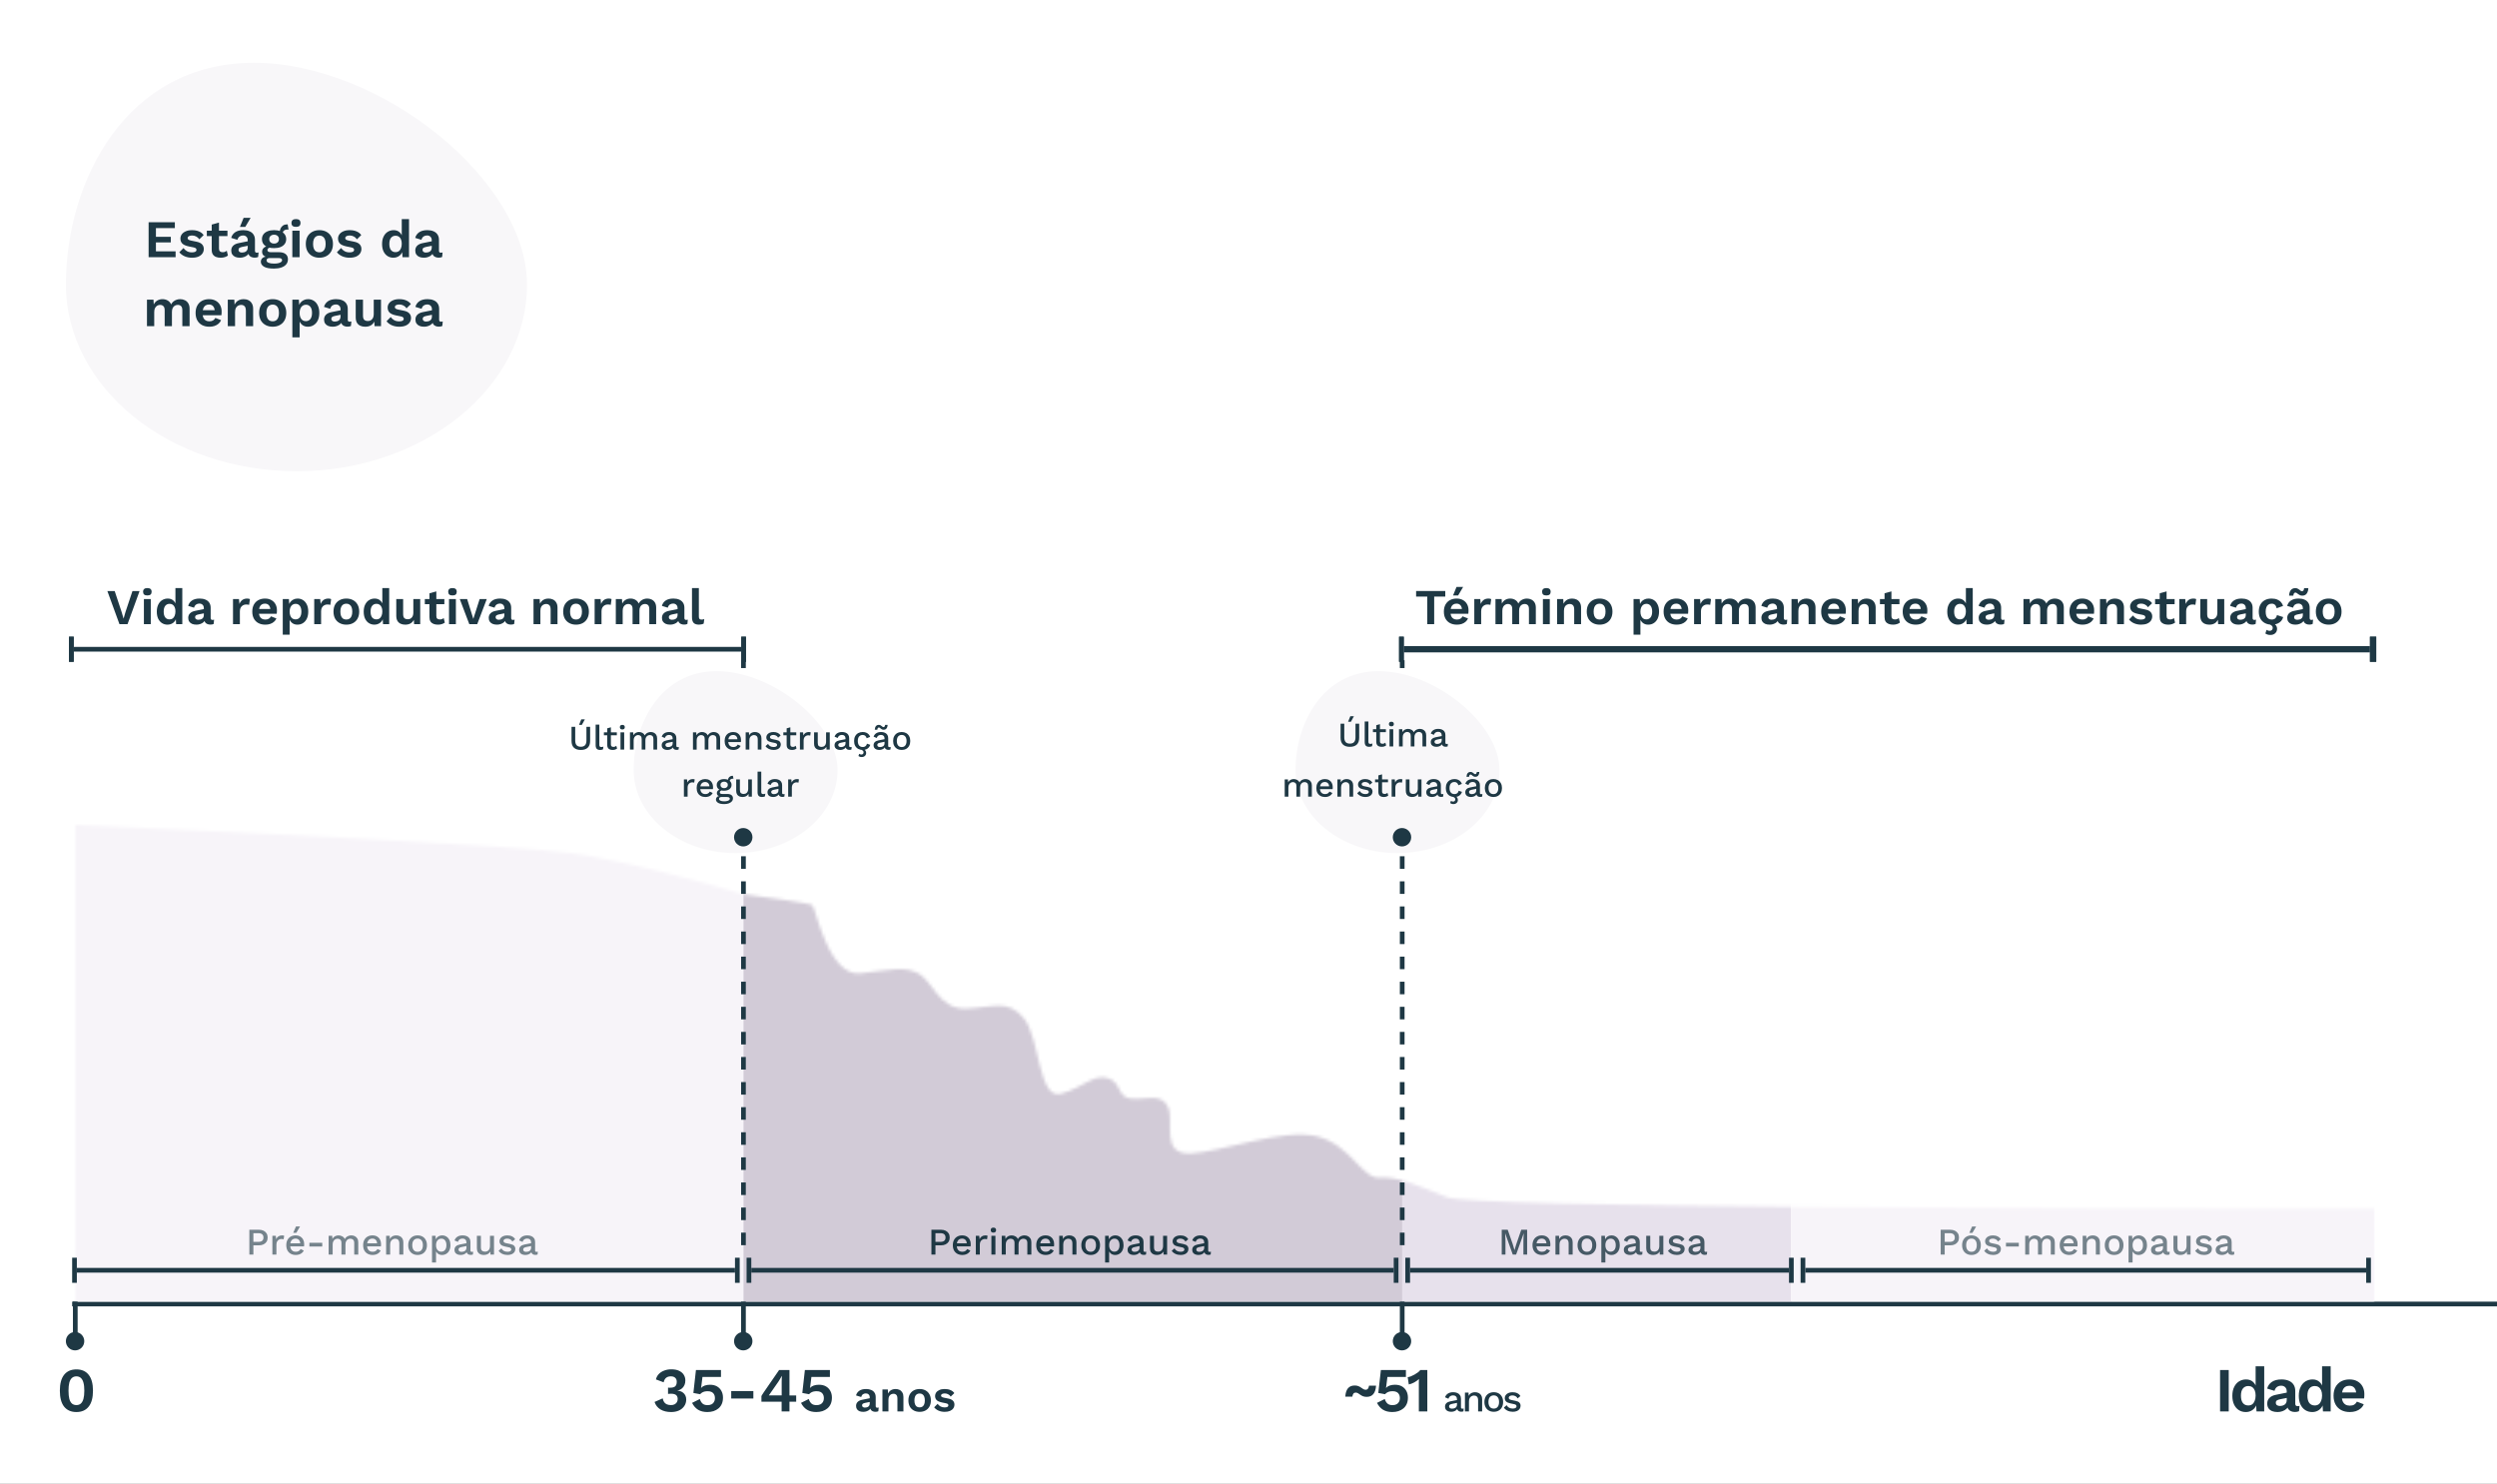 <svg xmlns="http://www.w3.org/2000/svg" xmlns:xlink="http://www.w3.org/1999/xlink" width="796" height="473" fill="none" xmlns:v="https://vecta.io/nano"><rect width="100%" height="100%" fill="#808080" stroke="none"/><style><![CDATA[.B{fill:#1e3844}.C{stroke:#1e3844}.D{stroke-width:1.5}.E{stroke-miterlimit:10}]]></style><g clip-path="url(#B)"><path fill="#fff" d="M0 0h796v473H0z"/><g class="B"><path d="M23 415h783v1.5H23zm190.94 35.2c-1.32 0-2.447-.273-3.38-.82-.92-.56-1.553-1.36-1.9-2.4l2.6-1.14c.093.48.247.88.46 1.2.213.307.5.54.86.7.373.16.813.24 1.32.24.453 0 .833-.08 1.14-.24.32-.173.567-.4.74-.68.173-.293.26-.633.26-1.02s-.08-.707-.24-.96-.393-.433-.7-.54c-.293-.12-.673-.18-1.14-.18l-.5.02c-.147 0-.313.013-.5.04v-2.02l.32.04h.36c.747 0 1.28-.147 1.6-.44.333-.307.5-.793.5-1.46 0-.547-.167-.967-.5-1.26-.32-.307-.78-.46-1.38-.46-.64 0-1.147.16-1.52.48-.373.307-.633.78-.78 1.42l-2.46-.92c.16-.667.467-1.24.92-1.72.467-.48 1.04-.847 1.72-1.1.68-.267 1.433-.4 2.26-.4.987 0 1.807.153 2.46.46.667.307 1.167.727 1.5 1.26.347.533.52 1.147.52 1.84 0 .547-.087 1.013-.26 1.4-.16.373-.373.693-.64.96-.253.253-.52.447-.8.58s-.54.213-.78.24v.06c.307.013.62.08.94.2.32.107.613.273.88.5.28.227.507.52.68.88.173.347.26.76.26 1.24 0 .8-.213 1.507-.64 2.12-.413.6-.98 1.067-1.7 1.4-.72.32-1.547.48-2.48.48zm11.557 0c-1.16 0-2.14-.24-2.94-.72-.786-.48-1.433-1.213-1.94-2.2l2.48-1.24c.174.587.447 1.06.82 1.42s.92.54 1.64.54c.494 0 .914-.087 1.26-.26s.614-.427.8-.76c.2-.333.3-.74.3-1.22s-.093-.88-.28-1.2c-.173-.333-.426-.58-.76-.74-.333-.173-.753-.26-1.26-.26-.346 0-.673.033-.98.1-.293.067-.56.173-.8.32-.24.133-.453.313-.64.54l-2.16-.4.82-7.32h7.98v2.22h-5.9l-.4 3.22-.06.26h.04c.28-.32.66-.567 1.14-.74.494-.173 1.054-.26 1.68-.26.867 0 1.607.173 2.22.52s1.087.833 1.42 1.46c.334.613.5 1.32.5 2.12 0 .76-.126 1.433-.38 2.02-.253.573-.613 1.053-1.08 1.44-.453.373-.98.66-1.58.86-.6.187-1.246.28-1.94.28zm14.661-6.68v2.36h-7.06v-2.36h7.06zm9.01 6.48v-3.1h-6.44v-1.8c.066-.133.16-.293.28-.48l.44-.68 4.92-7.14h3.3v8.1h2.14v2h-2.14v3.1h-2.5zm-4.08-5.1h4.1v-4.36l.02-.9.04-.94h-.04l-.54.96-.56.9-2.76 3.96c-.04.067-.087.133-.14.2-.04.053-.08.113-.12.18zm15.136 5.3c-1.16 0-2.14-.24-2.94-.72-.787-.48-1.433-1.213-1.94-2.2l2.48-1.24c.173.587.447 1.06.82 1.42s.92.54 1.64.54c.493 0 .913-.087 1.26-.26s.613-.427.8-.76c.2-.333.3-.74.3-1.22s-.093-.88-.28-1.2c-.173-.333-.427-.58-.76-.74-.333-.173-.753-.26-1.26-.26-.347 0-.673.033-.98.1-.293.067-.56.173-.8.32-.24.133-.453.313-.64.54l-2.16-.4.82-7.32h7.98v2.22h-5.9l-.4 3.22-.06.26h.04c.28-.32.66-.567 1.14-.74.493-.173 1.053-.26 1.68-.26.867 0 1.607.173 2.22.52s1.087.833 1.42 1.46c.333.613.5 1.32.5 2.12 0 .76-.127 1.433-.38 2.02-.253.573-.613 1.053-1.08 1.44-.453.373-.98.66-1.58.86-.6.187-1.247.28-1.94.28zm17.032-4.666c0-.401-.117-.714-.35-.938-.224-.224-.523-.336-.896-.336-.346 0-.649.089-.91.266s-.453.471-.574.882l-1.638-.504c.158-.616.504-1.111 1.036-1.484.541-.373 1.264-.56 2.17-.56.616 0 1.152.098 1.61.294.457.187.812.471 1.064.854.261.383.392.863.392 1.442v2.842c0 .355.168.532.504.532.158 0 .308-.023.448-.07l-.112 1.19c-.243.121-.546.182-.91.182-.327 0-.621-.056-.882-.168s-.467-.28-.616-.504c-.15-.233-.224-.523-.224-.868v-.056l.336-.056c-.056.355-.21.658-.462.91-.252.243-.56.429-.924.56-.355.131-.724.196-1.106.196-.476 0-.887-.07-1.232-.21-.346-.149-.612-.364-.798-.644s-.28-.625-.28-1.036c0-.523.168-.947.504-1.274.336-.336.816-.565 1.442-.686l2.632-.532-.014 1.19-1.68.336c-.318.065-.56.154-.728.266-.159.103-.238.275-.238.518 0 .233.084.411.252.532.177.121.387.182.63.182.196 0 .387-.023.574-.07s.354-.121.504-.224.266-.243.35-.42.126-.392.126-.644v-1.89zm4.049 4.466v-7h1.722l.112 2.1-.238-.224c.112-.457.289-.831.532-1.12.243-.299.537-.523.882-.672.355-.149.742-.224 1.162-.224.485 0 .915.093 1.288.28.383.187.681.471.896.854.224.373.336.845.336 1.414V450h-1.918v-4.046c0-.597-.117-1.008-.35-1.232-.233-.233-.537-.35-.91-.35-.261 0-.518.065-.77.196-.243.121-.443.322-.602.602-.149.28-.224.653-.224 1.12V450h-1.918zm11.86-7.14c.709 0 1.33.145 1.862.434.541.289.961.705 1.26 1.246.308.541.462 1.195.462 1.96 0 .756-.154 1.409-.462 1.96-.299.541-.719.957-1.26 1.246-.532.289-1.153.434-1.862.434-.7 0-1.321-.145-1.862-.434s-.966-.705-1.274-1.246c-.299-.551-.448-1.204-.448-1.96 0-.765.149-1.419.448-1.96.308-.541.733-.957 1.274-1.246s1.162-.434 1.862-.434zm0 1.428c-.355 0-.658.084-.91.252-.243.159-.429.401-.56.728s-.196.737-.196 1.232.065.905.196 1.232.317.574.56.742c.252.159.555.238.91.238.345 0 .639-.079.882-.238.252-.168.443-.415.574-.742s.196-.737.196-1.232-.065-.905-.196-1.232-.322-.569-.574-.728c-.243-.168-.537-.252-.882-.252zm7.989 5.852c-.71 0-1.358-.126-1.946-.378-.579-.252-1.05-.607-1.414-1.064l1.106-1.12c.224.336.522.611.896.826s.816.322 1.33.322c.364 0 .653-.051.868-.154.224-.112.336-.285.336-.518 0-.149-.052-.275-.154-.378-.103-.112-.308-.201-.616-.266l-1.232-.252c-.812-.168-1.391-.42-1.736-.756-.336-.345-.504-.789-.504-1.33 0-.383.112-.742.336-1.078.233-.336.578-.607 1.036-.812.457-.215 1.026-.322 1.708-.322.7 0 1.306.112 1.82.336.522.215.933.537 1.232.966l-1.148 1.12c-.206-.327-.476-.574-.812-.742-.327-.177-.672-.266-1.036-.266-.262 0-.486.028-.672.084s-.327.135-.42.238c-.094.093-.14.215-.14.364s.065.28.196.392c.13.103.368.191.714.266l1.428.294c.69.14 1.185.378 1.484.714.298.327.448.723.448 1.19 0 .448-.122.849-.364 1.204-.234.345-.584.621-1.05.826-.458.196-1.022.294-1.694.294zm137.506-8.34c-.067 1.16-.353 2.047-.86 2.66-.493.6-1.2.9-2.12.9-.467 0-.867-.067-1.2-.2-.32-.133-.607-.293-.86-.48-.24-.187-.48-.347-.72-.48-.227-.133-.473-.2-.74-.2-.307 0-.547.113-.72.34-.16.213-.273.533-.34.96h-2.24c.067-1.173.347-2.06.84-2.66.507-.6 1.227-.9 2.16-.9.453 0 .84.067 1.16.2.333.133.627.293.88.48l.72.48c.24.133.493.2.76.2.293 0 .527-.113.7-.34s.287-.547.34-.96h2.24zm5.183 8.4c-1.16 0-2.14-.24-2.94-.72-.786-.48-1.433-1.213-1.94-2.2l2.48-1.24c.174.587.447 1.06.82 1.42s.92.54 1.64.54c.494 0 .914-.087 1.26-.26s.614-.427.8-.76c.2-.333.3-.74.3-1.22s-.093-.88-.28-1.2c-.173-.333-.426-.58-.76-.74-.333-.173-.753-.26-1.26-.26-.346 0-.673.033-.98.1-.293.067-.56.173-.8.32-.24.133-.453.313-.64.54l-2.16-.4.82-7.32h7.98v2.22h-5.9l-.4 3.22-.06.26h.04c.28-.32.66-.567 1.14-.74.494-.173 1.054-.26 1.68-.26.867 0 1.607.173 2.22.52s1.087.833 1.42 1.46c.334.613.5 1.32.5 2.12 0 .76-.126 1.433-.38 2.02-.253.573-.613 1.053-1.08 1.44-.453.373-.98.66-1.58.86-.6.187-1.246.28-1.94.28zm8.461-.2v-8.36-.94l.04-1.02c-.453.413-.96.773-1.52 1.08s-1.133.52-1.72.64l-.36-2.32c.307-.027.647-.113 1.02-.26.387-.16.773-.347 1.16-.56.4-.227.76-.46 1.08-.7.333-.253.587-.507.76-.76h2.24V450h-2.7zm12.158-3.852c0-.4-.112-.708-.336-.924-.216-.224-.516-.336-.9-.336-.36 0-.668.084-.924.252s-.444.44-.564.816l-1.08-.456c.152-.488.448-.88.888-1.176.448-.296 1.024-.444 1.728-.444.48 0 .904.08 1.272.24.368.152.656.384.864.696.216.312.324.712.324 1.2v2.676c0 .296.148.444.444.444.144 0 .284-.02.42-.06l-.072.888c-.184.088-.416.132-.696.132-.256 0-.488-.044-.696-.132-.2-.096-.36-.236-.48-.42-.112-.192-.168-.428-.168-.708v-.084l.264-.012c-.072.312-.22.572-.444.78-.224.2-.484.352-.78.456-.296.096-.596.144-.9.144-.376 0-.716-.06-1.02-.18-.296-.12-.532-.3-.708-.54-.168-.248-.252-.552-.252-.912 0-.448.144-.816.432-1.104.296-.288.712-.484 1.248-.588l2.328-.456-.012.9-1.692.348c-.336.064-.588.156-.756.276s-.252.296-.252.528c0 .224.084.404.252.54.176.128.408.192.696.192.2 0 .392-.024.576-.072.192-.048.364-.124.516-.228.152-.112.268-.252.348-.42.088-.176.132-.384.132-.624v-1.632zm2.535 3.852v-6h1.14l.084 1.56-.168-.168c.112-.344.272-.628.48-.852.216-.232.468-.4.756-.504.296-.104.608-.156.936-.156.424 0 .804.084 1.14.252.344.16.616.404.816.732s.3.744.3 1.248V450h-1.284v-3.492c0-.592-.124-1-.372-1.224-.24-.232-.544-.348-.912-.348-.264 0-.52.064-.768.192-.248.12-.456.316-.624.588-.16.272-.24.636-.24 1.092V450h-1.284zm9.194-6.12c.584 0 1.1.124 1.548.372s.796.608 1.044 1.08c.256.464.384 1.02.384 1.668s-.128 1.208-.384 1.68c-.248.464-.596.82-1.044 1.068s-.964.372-1.548.372-1.1-.124-1.548-.372-.8-.604-1.056-1.068c-.256-.472-.384-1.032-.384-1.68s.128-1.204.384-1.668c.256-.472.608-.832 1.056-1.08s.964-.372 1.548-.372zm0 1.008c-.36 0-.668.084-.924.252-.248.16-.44.396-.576.708s-.204.696-.204 1.152c0 .448.068.832.204 1.152.136.312.328.552.576.72.256.16.564.24.924.24s.664-.08.912-.24c.248-.168.44-.408.576-.72.136-.32.204-.704.204-1.152 0-.456-.068-.84-.204-1.152s-.328-.548-.576-.708c-.248-.168-.552-.252-.912-.252zm6.031 5.232c-.6 0-1.148-.116-1.644-.348s-.888-.56-1.176-.984l.888-.768c.176.328.428.592.756.792.336.192.736.288 1.2.288.368 0 .66-.064.876-.192s.324-.308.324-.54c0-.152-.052-.284-.156-.396-.096-.12-.284-.212-.564-.276l-1.26-.264c-.64-.128-1.096-.332-1.368-.612-.272-.288-.408-.652-.408-1.092 0-.328.096-.632.288-.912s.472-.504.84-.672c.376-.176.824-.264 1.344-.264.6 0 1.112.108 1.536.324.424.208.748.508.972.9l-.888.744c-.152-.32-.376-.556-.672-.708-.296-.16-.604-.24-.924-.24-.256 0-.476.032-.66.096s-.324.152-.42.264-.144.244-.144.396c0 .16.06.3.18.42s.336.212.648.276l1.368.288c.576.112.98.304 1.212.576.24.264.36.588.36.972s-.1.724-.3 1.02c-.2.288-.488.512-.864.672s-.824.24-1.344.24zM710.48 436.8V450h-2.76v-13.2h2.76zm5.434 13.4c-.827 0-1.567-.207-2.22-.62-.64-.413-1.147-1.007-1.52-1.78-.36-.773-.54-1.7-.54-2.78 0-1.107.193-2.047.58-2.82.386-.787.906-1.38 1.56-1.78.666-.413 1.413-.62 2.24-.62.88 0 1.606.253 2.18.76s.946 1.16 1.12 1.96l-.26.32v-7.22h2.74V450h-2.46l-.18-3.04.32.16c-.08.627-.287 1.173-.62 1.64-.334.453-.754.807-1.26 1.06s-1.067.38-1.68.38zm.8-2.1c.48 0 .893-.12 1.24-.36.346-.253.613-.62.8-1.1.2-.48.3-1.053.3-1.72 0-.64-.094-1.18-.28-1.62-.187-.453-.454-.8-.8-1.04s-.754-.36-1.22-.36c-.747 0-1.334.267-1.76.8-.414.52-.62 1.287-.62 2.3s.206 1.787.62 2.32c.413.52.986.78 1.72.78zm12.259-4.48c0-.573-.167-1.02-.5-1.34-.32-.32-.747-.48-1.28-.48-.494 0-.927.127-1.3.38s-.647.673-.82 1.26l-2.34-.72c.226-.88.72-1.587 1.48-2.12.773-.533 1.806-.8 3.1-.8.88 0 1.646.14 2.3.42.653.267 1.16.673 1.52 1.22.373.547.56 1.233.56 2.06v4.06c0 .507.24.76.72.76.226 0 .44-.033.64-.1l-.16 1.7c-.347.173-.78.26-1.3.26-.467 0-.887-.08-1.26-.24s-.667-.4-.88-.72c-.214-.333-.32-.747-.32-1.24v-.08l.48-.08c-.08.507-.3.94-.66 1.3-.36.347-.8.613-1.32.8-.507.187-1.034.28-1.58.28-.68 0-1.267-.1-1.76-.3-.494-.213-.874-.52-1.14-.92s-.4-.893-.4-1.48c0-.747.24-1.353.72-1.82.48-.48 1.166-.807 2.06-.98l3.76-.76-.02 1.7-2.4.48c-.454.093-.8.22-1.04.38-.227.147-.34.393-.34.74 0 .333.12.587.36.76.253.173.553.26.9.26.28 0 .553-.033.82-.1s.506-.173.72-.32.38-.347.5-.6.18-.56.18-.92v-2.7zm8.125 6.58c-.827 0-1.567-.207-2.22-.62-.64-.413-1.147-1.007-1.52-1.78-.36-.773-.54-1.7-.54-2.78 0-1.107.193-2.047.58-2.82.387-.787.907-1.38 1.56-1.78.667-.413 1.413-.62 2.24-.62.88 0 1.607.253 2.18.76s.947 1.16 1.12 1.96l-.26.32v-7.22h2.74V450h-2.46l-.18-3.04.32.16c-.08.627-.287 1.173-.62 1.64-.333.453-.753.807-1.26 1.06s-1.067.38-1.68.38zm.8-2.1c.48 0 .893-.12 1.24-.36.347-.253.613-.62.8-1.1.2-.48.3-1.053.3-1.72 0-.64-.093-1.18-.28-1.62-.187-.453-.453-.8-.8-1.04s-.753-.36-1.22-.36c-.747 0-1.333.267-1.76.8-.413.52-.62 1.287-.62 2.3s.207 1.787.62 2.32c.413.52.987.78 1.72.78zm11.199 2.1c-1.053 0-1.973-.207-2.76-.62-.773-.413-1.373-1.007-1.8-1.78s-.64-1.707-.64-2.8.214-2.027.64-2.8 1.02-1.367 1.78-1.78c.774-.413 1.654-.62 2.64-.62 1.014 0 1.874.207 2.58.62.707.4 1.247.953 1.62 1.66.374.693.56 1.487.56 2.38l-.02.76-.06.64h-7.98v-1.9h6.78l-1.32.48c0-.84-.193-1.487-.58-1.94-.373-.453-.906-.68-1.6-.68-.506 0-.946.12-1.32.36-.36.24-.633.6-.82 1.08-.186.467-.28 1.06-.28 1.78 0 .707.1 1.293.3 1.76.214.453.507.793.88 1.02.387.227.847.34 1.38.34.587 0 1.06-.113 1.42-.34s.64-.54.84-.94l2.18.84c-.213.52-.54.967-.98 1.34-.426.373-.94.66-1.54.86-.586.187-1.22.28-1.9.28z"/></g><path d="M21 90.648c0 32.914 32.907 59.596 73.5 59.596S168 123.562 168 90.648 121.482 20 80.889 20 21 57.734 21 90.648z" fill="#f8f7f9"/><g class="B"><path d="M47.376 82V70.845h8.366v1.876h-6.034v2.772h4.749v1.792h-4.749v2.84h6.271V82h-8.603zm13.839.169c-.856 0-1.639-.152-2.349-.456-.699-.304-1.268-.732-1.707-1.285l1.335-1.352c.271.406.631.738 1.082.997s.986.389 1.606.389c.44 0 .789-.062 1.048-.186.271-.135.406-.344.406-.625 0-.18-.062-.332-.186-.456-.124-.135-.372-.242-.744-.321l-1.487-.304c-.98-.203-1.679-.507-2.096-.913-.406-.417-.609-.952-.609-1.606 0-.462.135-.896.406-1.302.282-.406.699-.732 1.251-.98.552-.259 1.24-.389 2.062-.389.845 0 1.577.135 2.197.406.631.259 1.127.648 1.487 1.166l-1.386 1.352c-.248-.394-.575-.693-.98-.896-.394-.214-.811-.321-1.251-.321-.316 0-.586.034-.811.101s-.394.163-.507.287c-.113.113-.169.259-.169.439s.079.338.237.473c.158.124.445.231.862.321l1.724.355c.834.169 1.431.456 1.792.862.361.394.541.873.541 1.437 0 .541-.146 1.025-.439 1.454-.282.417-.704.749-1.268.997-.552.237-1.234.355-2.045.355zm8.59-11.206v8.282c0 .406.101.704.304.896.214.18.501.27.862.27.293 0 .541-.039.744-.118.214-.09.406-.208.575-.355l.372 1.538c-.27.214-.609.383-1.014.507s-.834.186-1.284.186c-.563 0-1.065-.085-1.504-.254-.428-.169-.766-.44-1.014-.811-.237-.372-.355-.868-.355-1.487v-8.011l2.316-.642zm2.704 2.586v1.724h-6.575v-1.724H72.51zm6.466 3.059c0-.484-.141-.862-.422-1.132-.271-.27-.631-.406-1.082-.406-.417 0-.783.107-1.099.321s-.546.569-.693 1.065l-1.978-.609c.192-.744.608-1.341 1.251-1.792.653-.451 1.527-.676 2.62-.676.744 0 1.392.118 1.944.355.552.225.98.569 1.284 1.031.316.462.473 1.042.473 1.741v3.431c0 .428.203.642.608.642.192 0 .372-.028.541-.085l-.135 1.437c-.293.146-.659.22-1.099.22-.394 0-.749-.068-1.065-.203s-.563-.338-.744-.609c-.18-.282-.271-.631-.271-1.048v-.068l.406-.068c-.068.428-.254.794-.558 1.099-.304.293-.676.518-1.115.676-.428.158-.873.237-1.335.237-.575 0-1.071-.085-1.487-.254-.417-.18-.738-.44-.963-.777s-.338-.755-.338-1.251c0-.631.203-1.144.608-1.538.406-.406.986-.682 1.741-.828l3.178-.642-.017 1.437-2.028.406c-.383.079-.676.186-.879.321-.192.124-.287.332-.287.625 0 .282.101.496.304.642.214.146.468.22.761.22.237 0 .468-.028.693-.085s.428-.146.609-.27.321-.293.422-.507.152-.473.152-.777v-2.282zm-1.318-7.149h2.231l-1.69 2.873h-1.707l1.166-2.873zm14.048 2.079l.27 1.656h-.152c-.045-.011-.096-.017-.152-.017-.507 0-.896.118-1.166.355-.259.225-.389.541-.389.947l-.947-.389c0-.451.09-.868.271-1.251.18-.394.445-.71.794-.947.361-.237.789-.355 1.285-.355h.085.101zm-2.772 8.873c.913 0 1.617.197 2.113.592s.744.947.744 1.656c0 .642-.186 1.183-.558 1.623-.372.451-.896.789-1.572 1.014-.665.225-1.437.338-2.316.338-1.454 0-2.518-.203-3.194-.609-.665-.406-.997-.935-.997-1.589 0-.462.175-.851.524-1.166.361-.316.952-.49 1.775-.524l-.085.27c-.586-.101-1.037-.293-1.352-.575-.304-.293-.456-.693-.456-1.2 0-.518.197-.941.592-1.268.406-.338.952-.535 1.639-.592l1.014.473h-.237c-.484.034-.828.135-1.031.304-.192.158-.287.338-.287.541 0 .237.09.417.27.541.192.113.462.169.811.169h2.603zm-1.572 3.634c.586 0 1.065-.051 1.437-.152.383-.101.665-.231.845-.389.192-.158.287-.332.287-.524 0-.214-.085-.389-.254-.524-.169-.124-.473-.186-.913-.186h-2.856c-.271 0-.496.068-.676.203-.169.135-.254.321-.254.558 0 .316.208.563.625.744.428.18 1.014.27 1.758.27zm.017-10.665c.789 0 1.47.118 2.045.355.586.225 1.031.552 1.335.98.316.428.473.941.473 1.538 0 .586-.158 1.093-.473 1.521-.304.428-.749.761-1.335.997-.575.225-1.256.338-2.045.338-1.251 0-2.208-.254-2.873-.761-.665-.518-.997-1.217-.997-2.096 0-.597.158-1.11.473-1.538s.76-.755 1.335-.98c.575-.237 1.262-.355 2.062-.355zm0 1.454c-.451 0-.823.124-1.115.372s-.439.592-.439 1.031.146.789.439 1.048c.293.248.665.372 1.115.372s.817-.124 1.099-.372c.293-.259.439-.609.439-1.048s-.146-.783-.439-1.031c-.282-.248-.648-.372-1.099-.372zm6.978-2.501c-.484 0-.845-.102-1.082-.304-.237-.214-.355-.524-.355-.93 0-.417.118-.727.355-.93.237-.214.597-.321 1.082-.321s.845.107 1.082.321c.237.203.355.513.355.93 0 .406-.118.716-.355.93-.237.203-.597.304-1.082.304zm1.149 1.217V82h-2.316v-8.451h2.316zm6.308-.169c.856 0 1.606.175 2.248.524.653.349 1.16.851 1.521 1.504.372.653.558 1.442.558 2.366 0 .913-.186 1.702-.558 2.366-.361.653-.868 1.155-1.521 1.504-.642.349-1.392.524-2.248.524-.845 0-1.594-.175-2.248-.524s-1.166-.851-1.538-1.504c-.361-.665-.541-1.454-.541-2.366 0-.924.18-1.713.541-2.366.372-.653.884-1.155 1.538-1.504s1.403-.524 2.248-.524zm0 1.724c-.428 0-.794.101-1.099.304-.293.192-.518.484-.676.879s-.236.89-.236 1.487.079 1.093.236 1.487.383.693.676.896c.305.192.671.287 1.099.287.417 0 .772-.096 1.065-.287.304-.203.535-.501.693-.896s.236-.89.236-1.487-.079-1.093-.236-1.487-.389-.687-.693-.879c-.293-.203-.648-.304-1.065-.304zm9.645 7.065c-.857 0-1.64-.152-2.35-.456-.698-.304-1.267-.732-1.707-1.285l1.335-1.352c.271.406.631.738 1.082.997s.986.389 1.606.389c.439 0 .789-.062 1.048-.186.27-.135.405-.344.405-.625 0-.18-.062-.332-.186-.456-.123-.135-.371-.242-.743-.321l-1.488-.304c-.98-.203-1.678-.507-2.095-.913-.406-.417-.609-.952-.609-1.606 0-.462.135-.896.406-1.302.281-.406.698-.732 1.251-.98.552-.259 1.239-.389 2.062-.389.845 0 1.577.135 2.197.406.631.259 1.127.648 1.487 1.166l-1.386 1.352c-.248-.394-.574-.693-.98-.896-.394-.214-.811-.321-1.251-.321-.315 0-.586.034-.811.101s-.394.163-.507.287c-.113.113-.169.259-.169.439s.079.338.236.473c.158.124.446.231.862.321l1.724.355c.834.169 1.431.456 1.792.862.361.394.541.873.541 1.437 0 .541-.147 1.025-.44 1.454-.281.417-.704.749-1.267.997-.552.237-1.234.355-2.045.355zm13.959 0c-.699 0-1.324-.175-1.876-.524-.541-.349-.969-.851-1.285-1.504-.304-.653-.456-1.437-.456-2.349 0-.935.163-1.73.49-2.383.327-.665.766-1.166 1.319-1.504.563-.349 1.194-.524 1.893-.524.743 0 1.357.214 1.842.642s.8.98.946 1.656l-.219.27v-6.101h2.315V82h-2.079l-.152-2.569.271.135c-.068.53-.243.992-.524 1.386-.282.383-.637.682-1.065.896s-.902.321-1.42.321zm.676-1.775c.406 0 .755-.101 1.048-.304.293-.214.518-.524.676-.93.169-.406.254-.89.254-1.454 0-.541-.079-.997-.237-1.369-.158-.383-.383-.676-.676-.879s-.637-.304-1.031-.304c-.631 0-1.127.225-1.487.676-.35.44-.524 1.087-.524 1.944s.174 1.51.524 1.961c.349.439.833.659 1.453.659zm11.543-3.786c0-.484-.141-.862-.422-1.132-.271-.27-.631-.406-1.082-.406-.417 0-.783.107-1.099.321s-.546.569-.693 1.065l-1.977-.609c.192-.744.608-1.341 1.251-1.792.653-.451 1.526-.676 2.619-.676.744 0 1.392.118 1.944.355.552.225.98.569 1.285 1.031.315.462.473 1.042.473 1.741v3.431c0 .428.203.642.608.642.192 0 .372-.028.541-.085l-.135 1.437c-.293.146-.659.22-1.099.22-.394 0-.749-.068-1.064-.203s-.564-.338-.744-.609c-.18-.282-.27-.631-.27-1.048v-.068l.405-.068c-.067.428-.253.794-.558 1.099-.304.293-.676.518-1.115.676-.428.158-.873.237-1.335.237-.575 0-1.071-.085-1.488-.254-.417-.18-.738-.44-.963-.777s-.338-.755-.338-1.251c0-.631.203-1.144.608-1.538.406-.406.986-.682 1.741-.828l3.178-.642-.017 1.437-2.028.406c-.383.079-.676.186-.879.321-.192.124-.288.332-.288.625 0 .282.102.496.305.642.214.146.467.22.76.22.237 0 .468-.028.693-.085s.428-.146.609-.27.321-.293.422-.507.152-.473.152-.777v-2.282zM46.85 104v-8.451h2.079l.085 1.521c.282-.563.665-.986 1.149-1.268.496-.282 1.042-.422 1.639-.422.608 0 1.155.141 1.639.422.496.282.868.699 1.115 1.251.18-.372.422-.682.727-.93s.642-.434 1.014-.558.749-.186 1.132-.186c.552 0 1.054.113 1.504.338.462.225.828.563 1.099 1.014s.406 1.025.406 1.724V104H58.124v-5.087c0-.62-.135-1.059-.406-1.318s-.62-.389-1.048-.389c-.338 0-.653.085-.947.254-.282.169-.507.422-.676.761-.158.327-.237.738-.237 1.234V104h-2.316v-5.087c0-.62-.141-1.059-.423-1.318-.27-.259-.62-.389-1.048-.389-.293 0-.586.079-.879.237-.282.158-.518.406-.71.744-.18.338-.27.783-.27 1.335V104h-2.316zm19.899.169c-.89 0-1.668-.175-2.333-.524-.653-.349-1.161-.851-1.521-1.504s-.541-1.442-.541-2.366.18-1.713.541-2.366.862-1.155 1.504-1.504c.654-.349 1.397-.524 2.231-.524.856 0 1.583.175 2.18.524.597.338 1.054.806 1.369 1.403.316.586.473 1.256.473 2.011l-.017.642-.051.54h-6.744v-1.605h5.73l-1.115.406c0-.71-.163-1.256-.49-1.639-.316-.383-.766-.575-1.352-.575-.428 0-.8.101-1.116.304-.304.203-.535.507-.693.913-.158.394-.237.896-.237 1.504 0 .598.085 1.093.254 1.488.18.383.428.67.744.862.327.191.716.287 1.166.287.496 0 .896-.096 1.2-.287s.541-.457.71-.795l1.842.71c-.18.44-.456.817-.828 1.133-.361.315-.794.557-1.302.726-.496.158-1.031.237-1.606.237zm5.867-.169v-8.451h2.079l.135 2.535-.287-.271c.135-.552.349-1.003.642-1.352.293-.361.648-.631 1.065-.811.428-.18.896-.27 1.403-.27.586 0 1.104.113 1.555.338.462.225.823.569 1.082 1.031.271.451.406 1.02.406 1.707V104h-2.316v-4.885c0-.721-.141-1.217-.422-1.487-.282-.282-.648-.422-1.099-.422-.316 0-.625.079-.93.237-.293.146-.535.389-.727.727-.18.338-.27.789-.27 1.352V104h-2.316zm14.318-8.62c.856 0 1.606.175 2.248.524.653.349 1.161.851 1.521 1.504.372.653.558 1.442.558 2.366 0 .912-.186 1.702-.558 2.366-.36.653-.868 1.155-1.521 1.504-.642.349-1.392.524-2.248.524-.845 0-1.594-.175-2.248-.524s-1.166-.851-1.538-1.504c-.36-.665-.541-1.454-.541-2.366 0-.924.18-1.713.541-2.366.372-.653.885-1.155 1.538-1.504s1.403-.524 2.248-.524zm0 1.724c-.428 0-.794.101-1.099.304-.293.192-.518.484-.676.879s-.237.89-.237 1.487.079 1.093.237 1.488.383.693.676.896c.304.191.67.287 1.099.287.417 0 .772-.096 1.065-.287.304-.203.535-.502.693-.896s.237-.89.237-1.488-.079-1.093-.237-1.487-.389-.687-.693-.879c-.293-.203-.648-.304-1.065-.304zm6.264 10.445V95.549h2.079l.152 2.687-.287-.304c.101-.496.287-.935.558-1.318.282-.383.637-.682 1.065-.896.428-.225.907-.338 1.437-.338.687 0 1.302.175 1.843.524s.963.851 1.267 1.504c.316.642.474 1.425.474 2.349s-.158 1.718-.474 2.383c-.315.653-.749 1.155-1.301 1.504-.541.349-1.161.524-1.859.524-.744 0-1.363-.208-1.859-.625-.484-.417-.817-.941-.997-1.572l.22-.355v5.932h-2.316zm4.276-5.155c.62 0 1.104-.219 1.454-.659.361-.451.541-1.104.541-1.96s-.175-1.504-.524-1.944c-.338-.451-.817-.676-1.437-.676-.394 0-.744.107-1.048.321-.293.203-.524.501-.693.896-.169.383-.254.851-.254 1.403 0 .529.079.998.237 1.403.158.395.383.699.676.913.304.203.653.304 1.048.304zm11.088-3.786c0-.484-.141-.862-.423-1.132-.27-.27-.631-.406-1.082-.406-.417 0-.783.107-1.098.321s-.547.569-.693 1.065l-1.978-.609c.192-.744.609-1.341 1.251-1.792.653-.451 1.527-.676 2.62-.676.743 0 1.391.118 1.943.355.553.225.981.569 1.285 1.031.315.462.473 1.042.473 1.741v3.431c0 .428.203.642.609.642.191 0 .372-.028.541-.084l-.136 1.436c-.293.147-.659.22-1.098.22-.395 0-.75-.067-1.065-.203s-.564-.338-.744-.608c-.18-.282-.27-.631-.27-1.048v-.068l.405-.067c-.067.428-.253.794-.557 1.098-.305.293-.676.519-1.116.676-.428.158-.873.237-1.335.237-.575 0-1.071-.084-1.487-.254-.417-.18-.739-.439-.964-.777s-.338-.755-.338-1.251c0-.631.203-1.143.609-1.538.405-.405.985-.681 1.74-.828l3.178-.642-.017 1.436-2.028.406c-.383.079-.676.186-.879.321-.192.124-.287.333-.287.626 0 .281.101.495.304.642.214.146.467.22.76.22.237 0 .468-.029.693-.085s.429-.146.609-.27.321-.293.422-.507.153-.474.153-.778v-2.282zm7.829 5.561c-.564 0-1.071-.101-1.521-.304s-.812-.524-1.082-.964c-.259-.45-.389-1.031-.389-1.741v-5.611h2.316v5.054c0 .653.135 1.11.405 1.369.271.248.66.372 1.167.372.236 0 .467-.04.693-.119.225-.09.422-.225.591-.405.18-.181.321-.412.423-.693.101-.293.152-.637.152-1.031v-4.547h2.315V104H119.4l-.084-1.47c-.282.563-.671.98-1.166 1.25-.485.259-1.071.389-1.758.389zm10.887 0c-.856 0-1.639-.152-2.349-.456-.699-.305-1.268-.733-1.707-1.285l1.335-1.352c.271.406.631.738 1.082.997s.986.389 1.606.389c.439 0 .788-.062 1.047-.186.271-.135.406-.344.406-.625 0-.181-.062-.333-.186-.457-.124-.135-.372-.242-.743-.321l-1.488-.304c-.98-.203-1.679-.507-2.096-.913-.405-.417-.608-.952-.608-1.606 0-.462.135-.896.405-1.302.282-.406.699-.732 1.251-.98.552-.259 1.24-.389 2.062-.389.845 0 1.578.135 2.197.406.631.259 1.127.648 1.488 1.166l-1.386 1.352c-.248-.394-.575-.693-.98-.896-.395-.214-.812-.321-1.251-.321-.316 0-.586.034-.811.101s-.395.163-.507.287c-.113.113-.17.259-.17.439s.079.338.237.473c.158.124.445.231.862.321l1.724.355c.834.169 1.431.456 1.792.862.36.394.541.873.541 1.436 0 .541-.147 1.026-.44 1.454-.282.417-.704.749-1.268.997-.552.237-1.233.355-2.045.355zm10.416-5.561c0-.484-.141-.862-.422-1.132-.271-.27-.631-.406-1.082-.406-.417 0-.783.107-1.099.321s-.546.569-.693 1.065l-1.977-.609c.191-.744.608-1.341 1.25-1.792.654-.451 1.527-.676 2.62-.676.744 0 1.392.118 1.944.355.552.225.98.569 1.284 1.031.316.462.474 1.042.474 1.741v3.431c0 .428.203.642.608.642.192 0 .372-.028.541-.084l-.135 1.436c-.293.147-.659.22-1.099.22-.394 0-.749-.067-1.065-.203s-.563-.338-.743-.608c-.181-.282-.271-.631-.271-1.048v-.068l.406-.067c-.068.428-.254.794-.558 1.098-.304.293-.676.519-1.115.676-.429.158-.874.237-1.336.237-.574 0-1.07-.084-1.487-.254-.417-.18-.738-.439-.963-.777s-.338-.755-.338-1.251c0-.631.202-1.143.608-1.538.406-.405.986-.681 1.741-.828l3.178-.642-.017 1.436-2.029.406c-.383.079-.676.186-.878.321-.192.124-.288.333-.288.626 0 .281.102.495.304.642.215.146.468.22.761.22.237 0 .468-.029.693-.085s.428-.146.608-.27.322-.293.423-.507.152-.474.152-.778v-2.282zM24.36 450.2c-1.693 0-3-.573-3.92-1.72-.907-1.147-1.36-2.84-1.36-5.08s.453-3.933 1.36-5.08c.92-1.147 2.227-1.72 3.92-1.72s2.993.573 3.9 1.72c.92 1.147 1.38 2.84 1.38 5.08s-.46 3.933-1.38 5.08c-.907 1.147-2.207 1.72-3.9 1.72zm0-2.22c.573 0 1.04-.16 1.4-.48.373-.333.653-.833.84-1.5.187-.68.28-1.547.28-2.6s-.093-1.913-.28-2.58c-.187-.68-.467-1.18-.84-1.5-.36-.333-.827-.5-1.4-.5s-1.047.167-1.42.5c-.373.32-.653.82-.84 1.5-.173.667-.26 1.527-.26 2.58s.087 1.92.26 2.6c.187.667.467 1.167.84 1.5.373.32.847.48 1.42.48z"/></g><mask id="A" maskUnits="userSpaceOnUse" x="24" y="263" width="733" height="154" mask-type="alpha"><path d="M181.838 271.922C164.266 269.439 69.291 264.94 24 263v154h733v-31.639c-96 0-287.173-.247-295.754-3.661-10.727-4.267-15.835-6.594-21.454-6.206s-9.194-10.474-19.921-13.189-30.648 5.043-40.353 5.431-5.108-10.086-7.151-14.741-7.152-2.327-11.749-2.715-3.065-5.431-7.662-6.595-7.662 3.103-14.813 5.043-6.641-17.844-11.749-24.05-9.705-3.492-18.388-3.104-10.727-8.922-15.324-11.249-8.173-1.164-18.389 0-14.303-20.947-15.324-21.723c-.818-.621-14.984-2.586-21.965-3.491-11.067-3.362-37.595-10.706-55.166-13.189z" fill="#c4c4c4"/></mask><g mask="url(#A)"><path fill="#f7f4f9" d="M20 215h217v200H20z"/><path fill="#e7e1ec" d="M447 215h124v200H447z"/><path fill="#f7f4f9" d="M571 215h186v200H571z"/><path fill="#d2cbd7" d="M237 215h210v200H237z"/></g><path d="M24 427V415" class="C D E"/><circle cx="23.934" cy="427.61" r="2.934" class="B"/><path d="M237 427V415" class="C D E"/><circle cx="236.934" cy="427.61" r="2.934" class="B"/><path d="M447 427V415" class="C D E"/><circle cx="446.934" cy="427.61" r="2.934" class="B"/><g stroke-dasharray="4 4" class="C D"><path d="M237 397V210.5M447 397V210.5"/></g><g class="B"><path d="M22 203h1.5v8H22z"/><path d="M22 203h1.5v8H22z"/><path d="M23.5 206.25h212.8v1.5H23.5z"/><path d="M236.301 203h1.5v8h-1.5z"/><path d="M236.301 203h1.5v8h-1.5zM446 203h1.5v8H446z"/><path d="M446 203h1.5v8H446z"/><path d="M447.5 206h308v2h-308z"/><path d="M755.5 203h2v8h-2z"/><path d="M755.5 203h2v8h-2zM44.496 188.44L40.656 199H38.08l-3.856-10.56h2.336l2.224 6.72.608 2.08.592-2.064 2.24-6.736h2.272zm2.479 1.408c-.459 0-.8-.096-1.024-.288-.224-.203-.336-.496-.336-.88 0-.395.112-.688.336-.88.224-.203.565-.304 1.024-.304s.8.101 1.024.304c.224.192.336.485.336.88 0 .384-.112.677-.336.88-.224.192-.565.288-1.024.288zm1.088 1.152v8h-2.192v-8h2.192zm5.348 8.16c-.661 0-1.253-.165-1.776-.496-.512-.331-.917-.805-1.216-1.424-.288-.619-.432-1.36-.432-2.224 0-.885.155-1.637.464-2.256.309-.629.725-1.104 1.248-1.424.533-.331 1.131-.496 1.792-.496.704 0 1.285.203 1.744.608s.757.928.896 1.568l-.208.256v-5.776h2.192V199h-1.968l-.144-2.432.256.128c-.064.501-.229.939-.496 1.312-.267.363-.603.645-1.008.848s-.853.304-1.344.304zm.64-1.68c.384 0 .715-.096.992-.288.277-.203.491-.496.64-.88.16-.384.24-.843.24-1.376 0-.512-.075-.944-.224-1.296-.149-.363-.363-.64-.64-.832s-.603-.288-.976-.288c-.597 0-1.067.213-1.408.64-.331.416-.496 1.029-.496 1.84s.165 1.429.496 1.856c.331.416.789.624 1.376.624zm10.927-3.584c0-.459-.133-.816-.4-1.072-.256-.256-.597-.384-1.024-.384-.395 0-.741.101-1.04.304s-.517.539-.656 1.008l-1.872-.576c.181-.704.576-1.269 1.184-1.696.619-.427 1.445-.64 2.48-.64.704 0 1.317.112 1.84.336.523.213.928.539 1.216.976.299.437.448.987.448 1.648v3.248c0 .405.192.608.576.608.181 0 .352-.027.512-.08l-.128 1.36c-.277.139-.624.208-1.04.208-.373 0-.709-.064-1.008-.192s-.533-.32-.704-.576c-.171-.267-.256-.597-.256-.992v-.064l.384-.064c-.064.405-.24.752-.528 1.04-.288.277-.64.491-1.056.64-.405.149-.827.224-1.264.224-.544 0-1.013-.08-1.408-.24-.395-.171-.699-.416-.912-.736s-.32-.715-.32-1.184c0-.597.192-1.083.576-1.456.384-.384.933-.645 1.648-.784l3.008-.608-.016 1.36-1.92.384c-.363.075-.64.176-.832.304-.181.117-.272.315-.272.592 0 .267.096.469.288.608.203.139.443.208.72.208.224 0 .443-.027.656-.08s.405-.139.576-.256.304-.277.4-.48.144-.448.144-.736v-2.16zM74.277 199v-8h1.904l.144 1.568c.213-.555.523-.981.928-1.28.416-.299.933-.448 1.552-.448.181 0 .347.016.496.048s.272.075.368.128l-.256 1.84c-.107-.043-.24-.075-.4-.096-.149-.021-.347-.032-.592-.032-.32 0-.629.08-.928.24-.299.149-.544.384-.736.704-.192.309-.288.704-.288 1.184V199h-2.192zm10.306.16c-.843 0-1.579-.165-2.208-.496-.619-.331-1.099-.805-1.44-1.424s-.512-1.365-.512-2.24.171-1.621.512-2.24.816-1.093 1.424-1.424c.619-.331 1.323-.496 2.112-.496.811 0 1.499.165 2.064.496.565.32.997.763 1.296 1.328.299.555.448 1.189.448 1.904l-.016.608-.048.512h-6.384v-1.52h5.424l-1.056.384c0-.672-.155-1.189-.464-1.552-.299-.363-.725-.544-1.28-.544-.405 0-.757.096-1.056.288-.288.192-.507.48-.656.864-.149.373-.224.848-.224 1.424 0 .565.08 1.035.24 1.408.171.363.405.635.704.816.309.181.677.272 1.104.272.469 0 .848-.091 1.136-.272s.512-.432.672-.752l1.744.672c-.171.416-.432.773-.784 1.072-.341.299-.752.528-1.232.688-.469.149-.976.224-1.52.224zm5.554 3.2V191h1.968l.144 2.544-.272-.288c.096-.469.272-.885.528-1.248.267-.363.603-.645 1.008-.848.405-.213.859-.32 1.36-.32.651 0 1.232.165 1.744.496s.912.805 1.2 1.424c.299.608.448 1.349.448 2.224s-.149 1.627-.448 2.256c-.299.619-.709 1.093-1.232 1.424-.512.331-1.099.496-1.76.496-.704 0-1.291-.197-1.76-.592-.459-.395-.773-.891-.944-1.488l.208-.336v5.616h-2.192zm4.048-4.88c.587 0 1.045-.208 1.376-.624.341-.427.512-1.045.512-1.856s-.165-1.424-.496-1.84c-.32-.427-.773-.64-1.36-.64-.373 0-.704.101-.992.304-.277.192-.496.475-.656.848-.16.363-.24.805-.24 1.328 0 .501.075.944.224 1.328.149.373.363.661.64.864.288.192.619.288.992.288zm5.984 1.52v-8h1.904l.144 1.568c.213-.555.522-.981.928-1.28.416-.299.933-.448 1.552-.448.181 0 .346.016.496.048s.272.075.368.128l-.256 1.84c-.107-.043-.24-.075-.4-.096-.15-.021-.347-.032-.592-.032-.32 0-.63.08-.928.24-.299.149-.544.384-.736.704-.192.309-.288.704-.288 1.184V199h-2.192zm10.241-8.16c.811 0 1.52.165 2.128.496.619.331 1.099.805 1.44 1.424.352.619.528 1.365.528 2.24 0 .864-.176 1.611-.528 2.24-.341.619-.821 1.093-1.44 1.424-.608.331-1.317.496-2.128.496-.8 0-1.509-.165-2.128-.496s-1.104-.805-1.456-1.424c-.341-.629-.512-1.376-.512-2.24 0-.875.171-1.621.512-2.24.352-.619.838-1.093 1.456-1.424s1.328-.496 2.128-.496zm0 1.632c-.405 0-.752.096-1.04.288-.277.181-.49.459-.64.832s-.224.843-.224 1.408.075 1.035.224 1.408.363.656.64.848c.288.181.635.272 1.04.272.395 0 .731-.091 1.008-.272.288-.192.507-.475.656-.848s.224-.843.224-1.408-.074-1.035-.224-1.408-.368-.651-.656-.832c-.277-.192-.613-.288-1.008-.288zm8.955 6.688c-.662 0-1.254-.165-1.776-.496-.512-.331-.918-.805-1.216-1.424-.288-.619-.432-1.36-.432-2.224 0-.885.154-1.637.464-2.256.309-.629.725-1.104 1.248-1.424.533-.331 1.13-.496 1.792-.496.704 0 1.285.203 1.744.608s.757.928.896 1.568l-.208.256v-5.776h2.192V199H122.1l-.144-2.432.256.128c-.064.501-.23.939-.496 1.312-.267.363-.603.645-1.008.848s-.854.304-1.344.304zm.64-1.68c.384 0 .714-.096.992-.288.277-.203.49-.496.64-.88.16-.384.24-.843.24-1.376 0-.512-.075-.944-.224-1.296-.15-.363-.363-.64-.64-.832s-.603-.288-.976-.288c-.598 0-1.067.213-1.408.64-.331.416-.496 1.029-.496 1.84s.165 1.429.496 1.856c.33.416.789.624 1.376.624zm9.151 1.68c-.534 0-1.014-.096-1.44-.288s-.768-.496-1.024-.912c-.246-.427-.368-.976-.368-1.648V191h2.192v4.784c0 .619.128 1.051.384 1.296.256.235.624.352 1.104.352.224 0 .442-.037.656-.112.213-.085.4-.213.56-.384.17-.171.304-.389.4-.656.096-.277.144-.603.144-.976V191h2.192v8h-1.952l-.08-1.392c-.267.533-.635.928-1.104 1.184-.459.245-1.014.368-1.664.368zm9.938-10.608v7.84c0 .384.096.667.288.848.203.171.475.256.816.256.278 0 .512-.037.704-.112.203-.085.384-.197.544-.336l.352 1.456c-.256.203-.576.363-.96.48s-.789.176-1.216.176c-.533 0-1.008-.08-1.424-.24-.405-.16-.725-.416-.96-.768-.224-.352-.336-.821-.336-1.408v-7.584l2.192-.608zm2.56 2.448v1.632h-6.224V191h6.224zm2.587-1.152c-.458 0-.8-.096-1.024-.288-.224-.203-.336-.496-.336-.88 0-.395.112-.688.336-.88.224-.203.566-.304 1.024-.304s.8.101 1.024.304c.224.192.336.485.336.88 0 .384-.112.677-.336.88-.224.192-.565.288-1.024.288zm1.088 1.152v8h-2.192v-8h2.192zm7.572 0h2.272l-3.04 8h-2.528l-3.04-8h2.352l1.968 6.32L152.9 191zm7.875 2.896c0-.459-.134-.816-.4-1.072-.256-.256-.598-.384-1.024-.384-.395 0-.742.101-1.04.304s-.518.539-.656 1.008l-1.872-.576c.181-.704.576-1.269 1.184-1.696.618-.427 1.445-.64 2.48-.64.704 0 1.317.112 1.84.336.522.213.928.539 1.216.976.298.437.448.987.448 1.648v3.248c0 .405.192.608.576.608.181 0 .352-.027.512-.08l-.128 1.36c-.278.139-.624.208-1.04.208-.374 0-.71-.064-1.008-.192s-.534-.32-.704-.576c-.171-.267-.256-.597-.256-.992v-.064l.384-.064c-.064.405-.24.752-.528 1.04-.288.277-.64.491-1.056.64-.406.149-.827.224-1.264.224-.544 0-1.014-.08-1.408-.24-.395-.171-.699-.416-.913-.736s-.319-.715-.319-1.184c0-.597.192-1.083.576-1.456.384-.384.933-.645 1.648-.784l3.008-.608-.016 1.36-1.92.384c-.363.075-.64.176-.832.304-.182.117-.272.315-.272.592 0 .267.096.469.288.608.202.139.442.208.72.208.224 0 .442-.027.656-.08s.405-.139.576-.256.304-.277.4-.48.144-.448.144-.736v-2.16zm9.299 5.104v-8h1.968l.128 2.4-.272-.256c.128-.523.331-.949.608-1.28.277-.341.613-.597 1.008-.768.405-.171.848-.256 1.328-.256.555 0 1.045.107 1.472.32.437.213.779.539 1.024.976.256.427.384.965.384 1.616V199h-2.192v-4.624c0-.683-.133-1.152-.4-1.408-.267-.267-.613-.4-1.04-.4-.299 0-.592.075-.88.224-.277.139-.507.368-.688.688-.171.32-.256.747-.256 1.28V199h-2.192zm13.554-8.16c.811 0 1.52.165 2.128.496.619.331 1.099.805 1.44 1.424.352.619.528 1.365.528 2.24 0 .864-.176 1.611-.528 2.24-.341.619-.821 1.093-1.44 1.424-.608.331-1.317.496-2.128.496-.8 0-1.509-.165-2.128-.496s-1.104-.805-1.456-1.424c-.341-.629-.512-1.376-.512-2.24 0-.875.171-1.621.512-2.24.352-.619.837-1.093 1.456-1.424s1.328-.496 2.128-.496zm0 1.632c-.405 0-.752.096-1.04.288-.277.181-.491.459-.64.832s-.224.843-.224 1.408.075 1.035.224 1.408.363.656.64.848c.288.181.635.272 1.04.272.395 0 .731-.091 1.008-.272.288-.192.507-.475.656-.848s.224-.843.224-1.408-.075-1.035-.224-1.408-.368-.651-.656-.832c-.277-.192-.613-.288-1.008-.288zm5.93 6.528v-8h1.904l.144 1.568c.214-.555.523-.981.928-1.28.416-.299.934-.448 1.552-.448.182 0 .347.016.496.048s.272.075.368.128l-.256 1.84c-.106-.043-.24-.075-.4-.096-.149-.021-.346-.032-.592-.032-.32 0-.629.08-.928.24-.298.149-.544.384-.736.704-.192.309-.288.704-.288 1.184V199h-2.192zm6.75 0v-8h1.968l.08 1.44c.267-.533.63-.933 1.088-1.2.47-.267.987-.4 1.552-.4.576 0 1.094.133 1.552.4.47.267.822.661 1.056 1.184.171-.352.4-.645.688-.88s.608-.411.96-.528.71-.176 1.072-.176c.523 0 .998.107 1.424.32.438.213.784.533 1.04.96s.384.971.384 1.632V199h-2.192v-4.816c0-.587-.128-1.003-.384-1.248s-.586-.368-.992-.368c-.32 0-.618.08-.896.24-.266.16-.48.4-.64.72-.149.309-.224.699-.224 1.168V199h-2.192v-4.816c0-.587-.133-1.003-.4-1.248-.256-.245-.586-.368-.992-.368-.277 0-.554.075-.832.224-.266.149-.49.384-.672.704-.17.32-.256.741-.256 1.264V199h-2.192zm19.685-5.104c0-.459-.133-.816-.4-1.072-.256-.256-.597-.384-1.024-.384-.394 0-.741.101-1.04.304s-.517.539-.656 1.008l-1.872-.576c.182-.704.576-1.269 1.184-1.696.619-.427 1.446-.64 2.48-.64.704 0 1.318.112 1.84.336.523.213.928.539 1.216.976.299.437.448.987.448 1.648v3.248c0 .405.192.608.576.608.182 0 .352-.027.512-.08l-.128 1.36c-.277.139-.624.208-1.04.208-.373 0-.709-.064-1.008-.192s-.533-.32-.704-.576c-.17-.267-.256-.597-.256-.992v-.064l.384-.064c-.064.405-.24.752-.528 1.04-.288.277-.64.491-1.056.64-.405.149-.826.224-1.264.224-.544 0-1.013-.08-1.408-.24-.394-.171-.698-.416-.912-.736s-.32-.715-.32-1.184c0-.597.192-1.083.576-1.456.384-.384.934-.645 1.648-.784l3.008-.608-.016 1.36-1.92.384c-.362.075-.64.176-.832.304-.181.117-.272.315-.272.592 0 .267.096.469.288.608.203.139.443.208.72.208.224 0 .443-.027.656-.08s.406-.139.576-.256.304-.277.4-.48.144-.448.144-.736v-2.16zm6.788-6.4v9.04c0 .373.064.635.192.784s.341.224.64.224c.181 0 .33-.011.448-.032l.448-.128-.192 1.44c-.182.107-.411.187-.688.24-.267.064-.534.096-.8.096-.779 0-1.35-.187-1.712-.56-.352-.384-.528-.992-.528-1.824v-9.28h2.192zM23 401h1.5v8H23z"/><path d="M24.5 404.25h209.8v1.5H24.5z"/><path d="M234.301 401h1.5v8h-1.5zM238 401h1.5v8H238z"/><path d="M239.5 404.25h204.8v1.5H239.5z"/><path d="M444.301 401h1.5v8h-1.5zM448 401h1.5v8H448z"/><path d="M449.5 404.25h120.8v1.5H449.5z"/><path d="M570.301 401h1.5v8h-1.5zM574 401h1.5v8H574z"/><path d="M575.5 404.25h178.8v1.5H575.5z"/><path d="M754.301 401h1.5v8h-1.5z"/><path opacity=".6" d="M82.537 392.08c.568 0 1.056.1 1.464.3.416.2.74.484.972.852s.348.812.348 1.332c0 .512-.116.956-.348 1.332-.232.368-.556.652-.972.852-.408.2-.896.3-1.464.3h-1.764V400h-1.284v-7.92h3.048zm-.204 3.864c.568 0 .984-.116 1.248-.348.272-.24.408-.584.408-1.032 0-.456-.136-.8-.408-1.032-.264-.24-.68-.36-1.248-.36h-1.56v2.772h1.56zM86.832 400v-6h1.092l.12 1.08c.16-.392.396-.688.708-.888.32-.208.712-.312 1.176-.312.12 0 .24.012.36.036.12.016.22.044.3.084l-.18 1.128c-.088-.032-.188-.056-.3-.072-.104-.024-.248-.036-.432-.036-.248 0-.492.068-.732.204-.24.128-.44.324-.6.588-.152.264-.228.6-.228 1.008V400h-1.284zm7.456.12c-.6 0-1.128-.124-1.584-.372s-.812-.604-1.068-1.068c-.248-.472-.372-1.032-.372-1.68s.124-1.204.372-1.668c.256-.472.608-.832 1.056-1.08s.956-.372 1.524-.372c.584 0 1.08.12 1.488.36s.72.568.936.984.324.888.324 1.416l-.012.408-.036.336h-4.824v-.984h4.26l-.636.192c0-.544-.136-.96-.408-1.248-.272-.296-.644-.444-1.116-.444-.344 0-.644.08-.9.24s-.452.4-.588.72c-.136.312-.204.696-.204 1.152 0 .448.072.828.216 1.14s.348.548.612.708.576.24.936.24c.4 0 .724-.076.972-.228s.444-.364.588-.636l1.02.48c-.144.288-.34.54-.588.756-.24.208-.528.368-.864.48s-.704.168-1.104.168zm.06-9.072h1.296l-1.188 2.016h-.984l.876-2.016zm8.378 5.196v1.188h-4.092v-1.188h4.092zm2.036 3.756v-6h1.14l.06 1.008c.208-.384.484-.668.828-.852.352-.184.724-.276 1.116-.276.432 0 .828.1 1.188.3.368.192.644.484.828.876.128-.264.304-.484.528-.66s.472-.304.744-.384c.272-.088.54-.132.804-.132.384 0 .744.08 1.08.24s.608.404.816.732.312.748.312 1.26V400h-1.284v-3.684c0-.488-.116-.84-.348-1.056s-.528-.324-.888-.324c-.28 0-.54.068-.78.204-.232.136-.42.34-.564.612-.144.264-.216.592-.216.984V400h-1.284v-3.684c0-.488-.116-.84-.348-1.056s-.528-.324-.888-.324c-.24 0-.48.064-.72.192s-.44.328-.6.6-.24.632-.24 1.08V400h-1.284zm14.03.12c-.6 0-1.128-.124-1.584-.372s-.812-.604-1.068-1.068c-.248-.472-.372-1.032-.372-1.68s.124-1.204.372-1.668c.256-.472.608-.832 1.056-1.08s.956-.372 1.524-.372c.584 0 1.08.12 1.488.36s.72.568.936.984.324.888.324 1.416l-.012.408-.036.336h-4.824v-.984h4.26l-.636.192c0-.544-.136-.96-.408-1.248-.272-.296-.644-.444-1.116-.444-.344 0-.644.08-.9.24s-.452.4-.588.72c-.136.312-.204.696-.204 1.152 0 .448.072.828.216 1.14s.348.548.612.708.576.24.936.24c.4 0 .724-.076.972-.228s.444-.364.588-.636l1.02.48c-.144.288-.34.54-.588.756-.24.208-.528.368-.864.48s-.704.168-1.104.168zm4.298-.12v-6h1.14l.084 1.56-.168-.168c.112-.344.272-.628.48-.852.216-.232.468-.4.756-.504.296-.104.608-.156.936-.156.424 0 .804.084 1.14.252.344.16.616.404.816.732s.3.744.3 1.248V400h-1.284v-3.492c0-.592-.124-1-.372-1.224-.24-.232-.544-.348-.912-.348-.264 0-.52.064-.768.192-.248.12-.456.316-.624.588-.16.272-.24.636-.24 1.092V400h-1.284zm10.033-6.12c.584 0 1.1.124 1.548.372s.796.608 1.044 1.08c.256.464.384 1.02.384 1.668s-.128 1.208-.384 1.68c-.248.464-.596.82-1.044 1.068s-.964.372-1.548.372-1.1-.124-1.548-.372-.8-.604-1.056-1.068c-.256-.472-.384-1.032-.384-1.68s.128-1.204.384-1.668c.256-.472.608-.832 1.056-1.08s.964-.372 1.548-.372zm0 1.008c-.36 0-.668.084-.924.252-.248.16-.44.396-.576.708s-.204.696-.204 1.152c0 .448.068.832.204 1.152.136.312.328.552.576.72.256.16.564.24.924.24s.664-.08.912-.24c.248-.168.44-.408.576-.72.136-.32.204-.704.204-1.152 0-.456-.068-.84-.204-1.152s-.328-.548-.576-.708c-.248-.168-.552-.252-.912-.252zm4.592 7.632V394h1.14l.096 1.68-.168-.204c.096-.312.244-.588.444-.828s.448-.428.744-.564c.304-.136.636-.204.996-.204.488 0 .932.124 1.332.372s.716.604.948 1.068c.232.456.348 1.012.348 1.668s-.12 1.22-.36 1.692c-.232.464-.552.82-.96 1.068-.4.248-.848.372-1.344.372-.512 0-.948-.132-1.308-.396-.36-.272-.616-.616-.768-1.032l.144-.204v4.032h-1.284zm2.94-3.444c.52 0 .924-.184 1.212-.552.296-.368.444-.876.444-1.524s-.144-1.156-.432-1.524c-.288-.376-.688-.564-1.2-.564-.336 0-.632.088-.888.264-.248.168-.444.408-.588.72-.136.304-.204.672-.204 1.104 0 .424.068.792.204 1.104s.328.552.576.72.54.252.876.252zm8.039-2.928c0-.4-.112-.708-.336-.924-.216-.224-.516-.336-.9-.336-.36 0-.668.084-.924.252s-.444.44-.564.816l-1.08-.456c.152-.488.448-.88.888-1.176.448-.296 1.024-.444 1.728-.444.48 0 .904.08 1.272.24.368.152.656.384.864.696.216.312.324.712.324 1.2v2.676c0 .296.148.444.444.444.144 0 .284-.02.42-.06l-.072.888c-.184.088-.416.132-.696.132-.256 0-.488-.044-.696-.132-.2-.096-.36-.236-.48-.42-.112-.192-.168-.428-.168-.708v-.084l.264-.012c-.072.312-.22.572-.444.78-.224.2-.484.352-.78.456-.296.096-.596.144-.9.144-.376 0-.716-.06-1.02-.18-.296-.12-.532-.3-.708-.54-.168-.248-.252-.552-.252-.912 0-.448.144-.816.432-1.104.296-.288.712-.484 1.248-.588l2.328-.456-.012.9-1.692.348c-.336.064-.588.156-.756.276s-.252.296-.252.528c0 .224.084.404.252.54.176.128.408.192.696.192.2 0 .392-.024.576-.072.192-.048.364-.124.516-.228.152-.112.268-.252.348-.42.088-.176.132-.384.132-.624v-1.632zm5.512 3.972c-.392 0-.756-.072-1.092-.216-.328-.144-.592-.376-.792-.696s-.3-.736-.3-1.248V394h1.284v3.636c0 .544.116.92.348 1.128.232.2.556.3.972.3.2 0 .392-.032.576-.096.192-.072.364-.18.516-.324.152-.152.268-.344.348-.576.088-.232.132-.504.132-.816V394h1.284v6h-1.128l-.06-.972c-.208.376-.488.652-.84.828s-.768.264-1.248.264zm7.562 0c-.6 0-1.148-.116-1.644-.348s-.888-.56-1.176-.984l.888-.768c.176.328.428.592.756.792.336.192.736.288 1.2.288.368 0 .66-.064.876-.192s.324-.308.324-.54c0-.152-.052-.284-.156-.396-.096-.12-.284-.212-.564-.276l-1.26-.264c-.64-.128-1.096-.332-1.368-.612-.272-.288-.408-.652-.408-1.092 0-.328.096-.632.288-.912s.472-.504.84-.672c.376-.176.824-.264 1.344-.264.6 0 1.112.108 1.536.324.424.208.748.508.972.9l-.888.744c-.152-.32-.376-.556-.672-.708-.296-.16-.604-.24-.924-.24-.256 0-.476.032-.66.096s-.324.152-.42.264-.144.244-.144.396c0 .16.06.3.18.42s.336.212.648.276l1.368.288c.576.112.98.304 1.212.576.24.264.36.588.36.972s-.1.724-.3 1.02c-.2.288-.488.512-.864.672s-.824.24-1.344.24zm7.54-3.972c0-.4-.112-.708-.336-.924-.216-.224-.516-.336-.9-.336-.36 0-.668.084-.924.252s-.444.44-.564.816l-1.08-.456c.152-.488.448-.88.888-1.176.448-.296 1.024-.444 1.728-.444.48 0 .904.08 1.272.24.368.152.656.384.864.696.216.312.324.712.324 1.2v2.676c0 .296.148.444.444.444.144 0 .284-.02.42-.06l-.072.888c-.184.088-.416.132-.696.132-.256 0-.488-.044-.696-.132-.2-.096-.36-.236-.48-.42-.112-.192-.168-.428-.168-.708v-.084l.264-.012c-.072.312-.22.572-.444.78-.224.2-.484.352-.78.456-.296.096-.596.144-.9.144-.376 0-.716-.06-1.02-.18-.296-.12-.532-.3-.708-.54-.168-.248-.252-.552-.252-.912 0-.448.144-.816.432-1.104.296-.288.712-.484 1.248-.588l2.328-.456-.012.9-1.692.348c-.336.064-.588.156-.756.276s-.252.296-.252.528c0 .224.084.404.252.54.176.128.408.192.696.192.2 0 .392-.024.576-.072.192-.048.364-.124.516-.228.152-.112.268-.252.348-.42.088-.176.132-.384.132-.624v-1.632z"/><path d="M299.966 392.08c.568 0 1.056.1 1.464.3.416.2.74.484.972.852s.348.812.348 1.332c0 .512-.116.956-.348 1.332-.232.368-.556.652-.972.852-.408.2-.896.3-1.464.3h-1.764V400h-1.284v-7.92h3.048zm-.204 3.864c.568 0 .984-.116 1.248-.348.272-.24.408-.584.408-1.032 0-.456-.136-.8-.408-1.032-.264-.24-.68-.36-1.248-.36h-1.56v2.772h1.56zm7.011 4.176c-.6 0-1.128-.124-1.584-.372s-.812-.604-1.068-1.068c-.248-.472-.372-1.032-.372-1.68s.124-1.204.372-1.668c.256-.472.608-.832 1.056-1.08s.956-.372 1.524-.372c.584 0 1.08.12 1.488.36s.72.568.936.984.324.888.324 1.416l-.012.408-.036.336h-4.824v-.984h4.26l-.636.192c0-.544-.136-.96-.408-1.248-.272-.296-.644-.444-1.116-.444-.344 0-.644.08-.9.24s-.452.4-.588.72c-.136.312-.204.696-.204 1.152 0 .448.072.828.216 1.14s.348.548.612.708.576.24.936.24c.4 0 .724-.076.972-.228s.444-.364.588-.636l1.02.48c-.144.288-.34.54-.588.756-.24.208-.528.368-.864.48s-.704.168-1.104.168zm4.297-.12v-6h1.092l.12 1.08c.16-.392.396-.688.708-.888.32-.208.712-.312 1.176-.312.12 0 .24.012.36.036.12.016.22.044.3.084l-.18 1.128c-.088-.032-.188-.056-.3-.072-.104-.024-.248-.036-.432-.036-.248 0-.492.068-.732.204-.24.128-.44.324-.6.588-.152.264-.228.6-.228 1.008V400h-1.284zm5.617-7.008c-.28 0-.496-.068-.648-.204-.144-.144-.216-.344-.216-.6s.072-.452.216-.588c.152-.136.368-.204.648-.204.272 0 .48.068.624.204.152.136.228.332.228.588s-.076.456-.228.6c-.144.136-.352.204-.624.204zm.636 1.008v6h-1.284v-6h1.284zm2.009 6v-6h1.14l.06 1.008c.208-.384.484-.668.828-.852.352-.184.724-.276 1.116-.276.432 0 .828.1 1.188.3.368.192.644.484.828.876.128-.264.304-.484.528-.66s.472-.304.744-.384c.272-.088.54-.132.804-.132.384 0 .744.08 1.08.24s.608.404.816.732.312.748.312 1.26V400h-1.284v-3.684c0-.488-.116-.84-.348-1.056s-.528-.324-.888-.324c-.28 0-.54.068-.78.204-.232.136-.42.34-.564.612-.144.264-.216.592-.216.984V400h-1.284v-3.684c0-.488-.116-.84-.348-1.056s-.528-.324-.888-.324c-.24 0-.48.064-.72.192s-.44.328-.6.6-.24.632-.24 1.08V400h-1.284zm14.031.12c-.6 0-1.128-.124-1.584-.372s-.812-.604-1.068-1.068c-.248-.472-.372-1.032-.372-1.68s.124-1.204.372-1.668c.256-.472.608-.832 1.056-1.08s.956-.372 1.524-.372c.584 0 1.08.12 1.488.36s.72.568.936.984.324.888.324 1.416l-.012.408-.036.336h-4.824v-.984h4.26l-.636.192c0-.544-.136-.96-.408-1.248-.272-.296-.644-.444-1.116-.444-.344 0-.644.08-.9.24s-.452.4-.588.72c-.136.312-.204.696-.204 1.152 0 .448.072.828.216 1.14s.348.548.612.708.576.24.936.24c.4 0 .724-.076.972-.228s.444-.364.588-.636l1.02.48c-.144.288-.34.54-.588.756-.24.208-.528.368-.864.48s-.704.168-1.104.168zm4.297-.12v-6h1.14l.084 1.56-.168-.168c.112-.344.272-.628.48-.852.216-.232.468-.4.756-.504.296-.104.608-.156.936-.156.424 0 .804.084 1.14.252.344.16.616.404.816.732s.3.744.3 1.248V400h-1.284v-3.492c0-.592-.124-1-.372-1.224-.24-.232-.544-.348-.912-.348-.264 0-.52.064-.768.192-.248.12-.456.316-.624.588-.16.272-.24.636-.24 1.092V400h-1.284zm10.034-6.12c.584 0 1.1.124 1.548.372s.796.608 1.044 1.08c.256.464.384 1.02.384 1.668s-.128 1.208-.384 1.68c-.248.464-.596.82-1.044 1.068s-.964.372-1.548.372-1.1-.124-1.548-.372-.8-.604-1.056-1.068c-.256-.472-.384-1.032-.384-1.68s.128-1.204.384-1.668c.256-.472.608-.832 1.056-1.08s.964-.372 1.548-.372zm0 1.008c-.36 0-.668.084-.924.252-.248.16-.44.396-.576.708s-.204.696-.204 1.152c0 .448.068.832.204 1.152.136.312.328.552.576.72.256.16.564.24.924.24s.664-.08.912-.24c.248-.168.44-.408.576-.72.136-.32.204-.704.204-1.152 0-.456-.068-.84-.204-1.152s-.328-.548-.576-.708c-.248-.168-.552-.252-.912-.252zm4.591 7.632V394h1.14l.096 1.68-.168-.204c.096-.312.244-.588.444-.828s.448-.428.744-.564c.304-.136.636-.204.996-.204.488 0 .932.124 1.332.372s.716.604.948 1.068c.232.456.348 1.012.348 1.668s-.12 1.22-.36 1.692c-.232.464-.552.82-.96 1.068-.4.248-.848.372-1.344.372-.512 0-.948-.132-1.308-.396-.36-.272-.616-.616-.768-1.032l.144-.204v4.032h-1.284zm2.94-3.444c.52 0 .924-.184 1.212-.552.296-.368.444-.876.444-1.524s-.144-1.156-.432-1.524c-.288-.376-.688-.564-1.2-.564-.336 0-.632.088-.888.264-.248.168-.444.408-.588.72-.136.304-.204.672-.204 1.104 0 .424.068.792.204 1.104s.328.552.576.72.54.252.876.252zm8.04-2.928c0-.4-.112-.708-.336-.924-.216-.224-.516-.336-.9-.336-.36 0-.668.084-.924.252s-.444.44-.564.816l-1.08-.456c.152-.488.448-.88.888-1.176.448-.296 1.024-.444 1.728-.444.48 0 .904.08 1.272.24.368.152.656.384.864.696.216.312.324.712.324 1.2v2.676c0 .296.148.444.444.444.144 0 .284-.02.42-.06l-.072.888c-.184.088-.416.132-.696.132-.256 0-.488-.044-.696-.132-.2-.096-.36-.236-.48-.42-.112-.192-.168-.428-.168-.708v-.084l.264-.012c-.072.312-.22.572-.444.78-.224.2-.484.352-.78.456-.296.096-.596.144-.9.144-.376 0-.716-.06-1.02-.18-.296-.12-.532-.3-.708-.54-.168-.248-.252-.552-.252-.912 0-.448.144-.816.432-1.104.296-.288.712-.484 1.248-.588l2.328-.456-.012.9-1.692.348c-.336.064-.588.156-.756.276s-.252.296-.252.528c0 .224.084.404.252.54.176.128.408.192.696.192.2 0 .392-.024.576-.072.192-.048.364-.124.516-.228.152-.112.268-.252.348-.42.088-.176.132-.384.132-.624v-1.632zm5.512 3.972c-.392 0-.756-.072-1.092-.216-.328-.144-.592-.376-.792-.696s-.3-.736-.3-1.248V394h1.284v3.636c0 .544.116.92.348 1.128.232.2.556.3.972.3.2 0 .392-.032.576-.096.192-.072.364-.18.516-.324.152-.152.268-.344.348-.576.088-.232.132-.504.132-.816V394h1.284v6h-1.128l-.06-.972c-.208.376-.488.652-.84.828s-.768.264-1.248.264zm7.562 0c-.6 0-1.148-.116-1.644-.348s-.888-.56-1.176-.984l.888-.768c.176.328.428.592.756.792.336.192.736.288 1.2.288.368 0 .66-.064.876-.192s.324-.308.324-.54c0-.152-.052-.284-.156-.396-.096-.12-.284-.212-.564-.276l-1.26-.264c-.64-.128-1.096-.332-1.368-.612-.272-.288-.408-.652-.408-1.092 0-.328.096-.632.288-.912s.472-.504.84-.672c.376-.176.824-.264 1.344-.264.6 0 1.112.108 1.536.324.424.208.748.508.972.9l-.888.744c-.152-.32-.376-.556-.672-.708-.296-.16-.604-.24-.924-.24-.256 0-.476.032-.66.096s-.324.152-.42.264-.144.244-.144.396c0 .16.06.3.18.42s.336.212.648.276l1.368.288c.576.112.98.304 1.212.576.24.264.36.588.36.972s-.1.724-.3 1.02c-.2.288-.488.512-.864.672s-.824.24-1.344.24zm7.539-3.972c0-.4-.112-.708-.336-.924-.216-.224-.516-.336-.9-.336-.36 0-.668.084-.924.252s-.444.44-.564.816l-1.08-.456c.152-.488.448-.88.888-1.176.448-.296 1.024-.444 1.728-.444.48 0 .904.08 1.272.24.368.152.656.384.864.696.216.312.324.712.324 1.2v2.676c0 .296.148.444.444.444.144 0 .284-.02.42-.06l-.072.888c-.184.088-.416.132-.696.132-.256 0-.488-.044-.696-.132-.2-.096-.36-.236-.48-.42-.112-.192-.168-.428-.168-.708v-.084l.264-.012c-.072.312-.22.572-.444.78-.224.2-.484.352-.78.456-.296.096-.596.144-.9.144-.376 0-.716-.06-1.02-.18-.296-.12-.532-.3-.708-.54-.168-.248-.252-.552-.252-.912 0-.448.144-.816.432-1.104.296-.288.712-.484 1.248-.588l2.328-.456-.012.9-1.692.348c-.336.064-.588.156-.756.276s-.252.296-.252.528c0 .224.084.404.252.54.176.128.408.192.696.192.2 0 .392-.024.576-.072.192-.048.364-.124.516-.228.152-.112.268-.252.348-.42.088-.176.132-.384.132-.624v-1.632z"/><path opacity=".8" d="M486.825 392.08V400h-1.188v-4.584l.096-2.184h-.012L483.309 400h-1.068l-2.412-6.768h-.012l.096 2.184V400h-1.188v-7.92h1.908l1.596 4.584.552 1.884h.024l.564-1.884 1.584-4.584h1.872zm4.731 8.04c-.6 0-1.128-.124-1.584-.372s-.812-.604-1.068-1.068c-.248-.472-.372-1.032-.372-1.68s.124-1.204.372-1.668c.256-.472.608-.832 1.056-1.08s.956-.372 1.524-.372c.584 0 1.08.12 1.488.36s.72.568.936.984.324.888.324 1.416l-.012.408-.036.336h-4.824v-.984h4.26l-.636.192c0-.544-.136-.96-.408-1.248-.272-.296-.644-.444-1.116-.444-.344 0-.644.08-.9.24s-.452.4-.588.72c-.136.312-.204.696-.204 1.152 0 .448.072.828.216 1.14s.348.548.612.708.576.24.936.24c.4 0 .724-.076.972-.228s.444-.364.588-.636l1.02.48c-.144.288-.34.54-.588.756-.24.208-.528.368-.864.48s-.704.168-1.104.168zm4.297-.12v-6h1.14l.084 1.56-.168-.168c.112-.344.272-.628.48-.852.216-.232.468-.4.756-.504.296-.104.608-.156.936-.156.424 0 .804.084 1.14.252.344.16.616.404.816.732s.3.744.3 1.248V400h-1.284v-3.492c0-.592-.124-1-.372-1.224-.24-.232-.544-.348-.912-.348-.264 0-.52.064-.768.192-.248.12-.456.316-.624.588-.16.272-.24.636-.24 1.092V400h-1.284zm10.034-6.12c.584 0 1.1.124 1.548.372s.796.608 1.044 1.08c.256.464.384 1.02.384 1.668s-.128 1.208-.384 1.68c-.248.464-.596.82-1.044 1.068s-.964.372-1.548.372-1.1-.124-1.548-.372-.8-.604-1.056-1.068c-.256-.472-.384-1.032-.384-1.68s.128-1.204.384-1.668c.256-.472.608-.832 1.056-1.08s.964-.372 1.548-.372zm0 1.008c-.36 0-.668.084-.924.252-.248.16-.44.396-.576.708s-.204.696-.204 1.152c0 .448.068.832.204 1.152.136.312.328.552.576.72.256.16.564.24.924.24s.664-.08.912-.24c.248-.168.44-.408.576-.72.136-.32.204-.704.204-1.152 0-.456-.068-.84-.204-1.152s-.328-.548-.576-.708c-.248-.168-.552-.252-.912-.252zm4.591 7.632V394h1.14l.096 1.68-.168-.204c.096-.312.244-.588.444-.828s.448-.428.744-.564c.304-.136.636-.204.996-.204.488 0 .932.124 1.332.372s.716.604.948 1.068c.232.456.348 1.012.348 1.668s-.12 1.22-.36 1.692c-.232.464-.552.82-.96 1.068-.4.248-.848.372-1.344.372-.512 0-.948-.132-1.308-.396-.36-.272-.616-.616-.768-1.032l.144-.204v4.032h-1.284zm2.94-3.444c.52 0 .924-.184 1.212-.552.296-.368.444-.876.444-1.524s-.144-1.156-.432-1.524c-.288-.376-.688-.564-1.2-.564-.336 0-.632.088-.888.264-.248.168-.444.408-.588.72-.136.304-.204.672-.204 1.104 0 .424.068.792.204 1.104s.328.552.576.72.54.252.876.252zm8.04-2.928c0-.4-.112-.708-.336-.924-.216-.224-.516-.336-.9-.336-.36 0-.668.084-.924.252s-.444.44-.564.816l-1.08-.456c.152-.488.448-.88.888-1.176.448-.296 1.024-.444 1.728-.444.48 0 .904.08 1.272.24.368.152.656.384.864.696.216.312.324.712.324 1.2v2.676c0 .296.148.444.444.444.144 0 .284-.02.42-.06l-.072.888c-.184.088-.416.132-.696.132-.256 0-.488-.044-.696-.132-.2-.096-.36-.236-.48-.42-.112-.192-.168-.428-.168-.708v-.084l.264-.012c-.072.312-.22.572-.444.78-.224.2-.484.352-.78.456-.296.096-.596.144-.9.144-.376 0-.716-.06-1.02-.18-.296-.12-.532-.3-.708-.54-.168-.248-.252-.552-.252-.912 0-.448.144-.816.432-1.104.296-.288.712-.484 1.248-.588l2.328-.456-.012.9-1.692.348c-.336.064-.588.156-.756.276s-.252.296-.252.528c0 .224.084.404.252.54.176.128.408.192.696.192.2 0 .392-.024.576-.072.192-.048.364-.124.516-.228.152-.112.268-.252.348-.42.088-.176.132-.384.132-.624v-1.632zm5.512 3.972c-.392 0-.756-.072-1.092-.216-.328-.144-.592-.376-.792-.696s-.3-.736-.3-1.248V394h1.284v3.636c0 .544.116.92.348 1.128.232.2.556.3.972.3.2 0 .392-.032.576-.096.192-.072.364-.18.516-.324.152-.152.268-.344.348-.576.088-.232.132-.504.132-.816V394h1.284v6h-1.128l-.06-.972c-.208.376-.488.652-.84.828s-.768.264-1.248.264zm7.562 0c-.6 0-1.148-.116-1.644-.348s-.888-.56-1.176-.984l.888-.768c.176.328.428.592.756.792.336.192.736.288 1.2.288.368 0 .66-.064.876-.192s.324-.308.324-.54c0-.152-.052-.284-.156-.396-.096-.12-.284-.212-.564-.276l-1.26-.264c-.64-.128-1.096-.332-1.368-.612-.272-.288-.408-.652-.408-1.092 0-.328.096-.632.288-.912s.472-.504.84-.672c.376-.176.824-.264 1.344-.264.6 0 1.112.108 1.536.324.424.208.748.508.972.9l-.888.744c-.152-.32-.376-.556-.672-.708-.296-.16-.604-.24-.924-.24-.256 0-.476.032-.66.096s-.324.152-.42.264-.144.244-.144.396c0 .16.06.3.18.42s.336.212.648.276l1.368.288c.576.112.98.304 1.212.576.24.264.36.588.36.972s-.1.724-.3 1.02c-.2.288-.488.512-.864.672s-.824.24-1.344.24zm7.539-3.972c0-.4-.112-.708-.336-.924-.216-.224-.516-.336-.9-.336-.36 0-.668.084-.924.252s-.444.44-.564.816l-1.08-.456c.152-.488.448-.88.888-1.176.448-.296 1.024-.444 1.728-.444.48 0 .904.08 1.272.24.368.152.656.384.864.696.216.312.324.712.324 1.2v2.676c0 .296.148.444.444.444.144 0 .284-.02.42-.06l-.072.888c-.184.088-.416.132-.696.132-.256 0-.488-.044-.696-.132-.2-.096-.36-.236-.48-.42-.112-.192-.168-.428-.168-.708v-.084l.264-.012c-.072.312-.22.572-.444.78-.224.2-.484.352-.78.456-.296.096-.596.144-.9.144-.376 0-.716-.06-1.02-.18-.296-.12-.532-.3-.708-.54-.168-.248-.252-.552-.252-.912 0-.448.144-.816.432-1.104.296-.288.712-.484 1.248-.588l2.328-.456-.012.9-1.692.348c-.336.064-.588.156-.756.276s-.252.296-.252.528c0 .224.084.404.252.54.176.128.408.192.696.192.2 0 .392-.024.576-.072.192-.048.364-.124.516-.228.152-.112.268-.252.348-.42.088-.176.132-.384.132-.624v-1.632z"/><path opacity=".6" d="M621.704 392.08c.568 0 1.056.1 1.464.3.416.2.74.484.972.852s.348.812.348 1.332c0 .512-.116.956-.348 1.332-.232.368-.556.652-.972.852-.408.2-.896.3-1.464.3h-1.764V400h-1.284v-7.92h3.048zm-.204 3.864c.568 0 .984-.116 1.248-.348.272-.24.408-.584.408-1.032 0-.456-.136-.8-.408-1.032-.264-.24-.68-.36-1.248-.36h-1.56v2.772h1.56zm6.975-2.064c.584 0 1.1.124 1.548.372s.796.608 1.044 1.08c.256.464.384 1.02.384 1.668s-.128 1.208-.384 1.68c-.248.464-.596.82-1.044 1.068s-.964.372-1.548.372-1.1-.124-1.548-.372-.8-.604-1.056-1.068c-.256-.472-.384-1.032-.384-1.68s.128-1.204.384-1.668c.256-.472.608-.832 1.056-1.08s.964-.372 1.548-.372zm0 1.008c-.36 0-.668.084-.924.252-.248.16-.44.396-.576.708s-.204.696-.204 1.152c0 .448.068.832.204 1.152.136.312.328.552.576.72.256.16.564.24.924.24s.664-.08.912-.24c.248-.168.44-.408.576-.72.136-.32.204-.704.204-1.152 0-.456-.068-.84-.204-1.152s-.328-.548-.576-.708c-.248-.168-.552-.252-.912-.252zm.192-3.84h1.296l-1.188 2.016h-.984l.876-2.016zm6.679 9.072c-.6 0-1.148-.116-1.644-.348s-.888-.56-1.176-.984l.888-.768c.176.328.428.592.756.792.336.192.736.288 1.2.288.368 0 .66-.064.876-.192s.324-.308.324-.54c0-.152-.052-.284-.156-.396-.096-.12-.284-.212-.564-.276l-1.26-.264c-.64-.128-1.096-.332-1.368-.612-.272-.288-.408-.652-.408-1.092 0-.328.096-.632.288-.912s.472-.504.84-.672c.376-.176.824-.264 1.344-.264.6 0 1.112.108 1.536.324.424.208.748.508.972.9l-.888.744c-.152-.32-.376-.556-.672-.708-.296-.16-.604-.24-.924-.24-.256 0-.476.032-.66.096s-.324.152-.42.264-.144.244-.144.396c0 .16.06.3.18.42s.336.212.648.276l1.368.288c.576.112.98.304 1.212.576.24.264.36.588.36.972s-.1.724-.3 1.02c-.2.288-.488.512-.864.672s-.824.24-1.344.24zm8.212-3.876v1.188h-4.092v-1.188h4.092zm2.036 3.756v-6h1.14l.06 1.008c.208-.384.484-.668.828-.852.352-.184.724-.276 1.116-.276.432 0 .828.1 1.188.3.368.192.644.484.828.876.128-.264.304-.484.528-.66s.472-.304.744-.384c.272-.088.54-.132.804-.132.384 0 .744.08 1.08.24s.608.404.816.732.312.748.312 1.26V400h-1.284v-3.684c0-.488-.116-.84-.348-1.056s-.528-.324-.888-.324c-.28 0-.54.068-.78.204-.232.136-.42.34-.564.612-.144.264-.216.592-.216.984V400h-1.284v-3.684c0-.488-.116-.84-.348-1.056s-.528-.324-.888-.324c-.24 0-.48.064-.72.192s-.44.328-.6.6-.24.632-.24 1.08V400h-1.284zm14.03.12c-.6 0-1.128-.124-1.584-.372s-.812-.604-1.068-1.068c-.248-.472-.372-1.032-.372-1.68s.124-1.204.372-1.668c.256-.472.608-.832 1.056-1.08s.956-.372 1.524-.372c.584 0 1.08.12 1.488.36s.72.568.936.984.324.888.324 1.416l-.012.408-.036.336h-4.824v-.984h4.26l-.636.192c0-.544-.136-.96-.408-1.248-.272-.296-.644-.444-1.116-.444-.344 0-.644.08-.9.24s-.452.4-.588.72c-.136.312-.204.696-.204 1.152 0 .448.072.828.216 1.14s.348.548.612.708.576.24.936.24c.4 0 .724-.076.972-.228s.444-.364.588-.636l1.02.48c-.144.288-.34.54-.588.756-.24.208-.528.368-.864.48s-.704.168-1.104.168zm4.298-.12v-6h1.14l.084 1.56-.168-.168c.112-.344.272-.628.48-.852.216-.232.468-.4.756-.504.296-.104.608-.156.936-.156.424 0 .804.084 1.14.252.344.16.616.404.816.732s.3.744.3 1.248V400h-1.284v-3.492c0-.592-.124-1-.372-1.224-.24-.232-.544-.348-.912-.348-.264 0-.52.064-.768.192-.248.12-.456.316-.624.588-.16.272-.24.636-.24 1.092V400h-1.284zm10.033-6.12c.584 0 1.1.124 1.548.372s.796.608 1.044 1.08c.256.464.384 1.02.384 1.668s-.128 1.208-.384 1.68c-.248.464-.596.82-1.044 1.068s-.964.372-1.548.372-1.1-.124-1.548-.372-.8-.604-1.056-1.068c-.256-.472-.384-1.032-.384-1.68s.128-1.204.384-1.668c.256-.472.608-.832 1.056-1.08s.964-.372 1.548-.372zm0 1.008c-.36 0-.668.084-.924.252-.248.16-.44.396-.576.708s-.204.696-.204 1.152c0 .448.068.832.204 1.152.136.312.328.552.576.72.256.16.564.24.924.24s.664-.08.912-.24c.248-.168.44-.408.576-.72.136-.32.204-.704.204-1.152 0-.456-.068-.84-.204-1.152s-.328-.548-.576-.708c-.248-.168-.552-.252-.912-.252zm4.592 7.632V394h1.14l.096 1.68-.168-.204c.096-.312.244-.588.444-.828s.448-.428.744-.564c.304-.136.636-.204.996-.204.488 0 .932.124 1.332.372s.716.604.948 1.068c.232.456.348 1.012.348 1.668s-.12 1.22-.36 1.692c-.232.464-.552.82-.96 1.068-.4.248-.848.372-1.344.372-.512 0-.948-.132-1.308-.396-.36-.272-.616-.616-.768-1.032l.144-.204v4.032h-1.284zm2.94-3.444c.52 0 .924-.184 1.212-.552.296-.368.444-.876.444-1.524s-.144-1.156-.432-1.524c-.288-.376-.688-.564-1.2-.564-.336 0-.632.088-.888.264-.248.168-.444.408-.588.72-.136.304-.204.672-.204 1.104 0 .424.068.792.204 1.104s.328.552.576.72.54.252.876.252zm8.04-2.928c0-.4-.112-.708-.336-.924-.216-.224-.516-.336-.9-.336-.36 0-.668.084-.924.252s-.444.44-.564.816l-1.08-.456c.152-.488.448-.88.888-1.176.448-.296 1.024-.444 1.728-.444.48 0 .904.08 1.272.24.368.152.656.384.864.696.216.312.324.712.324 1.2v2.676c0 .296.148.444.444.444.144 0 .284-.02.42-.06l-.072.888c-.184.088-.416.132-.696.132-.256 0-.488-.044-.696-.132-.2-.096-.36-.236-.48-.42-.112-.192-.168-.428-.168-.708v-.084l.264-.012c-.072.312-.22.572-.444.78-.224.2-.484.352-.781.456-.296.096-.595.144-.899.144-.376 0-.716-.06-1.02-.18-.296-.12-.532-.3-.708-.54-.168-.248-.252-.552-.252-.912 0-.448.144-.816.432-1.104.296-.288.712-.484 1.248-.588l2.328-.456-.012.9-1.692.348c-.336.064-.588.156-.756.276s-.252.296-.252.528c0 .224.084.404.252.54.176.128.408.192.696.192.2 0 .392-.024.576-.072.192-.048.364-.124.516-.228.152-.112.268-.252.348-.42.088-.176.132-.384.132-.624v-1.632zm5.511 3.972c-.392 0-.756-.072-1.092-.216-.328-.144-.592-.376-.792-.696s-.3-.736-.3-1.248V394h1.284v3.636c0 .544.116.92.348 1.128.232.2.556.3.972.3.2 0 .392-.032.576-.096.192-.072.364-.18.516-.324.152-.152.268-.344.348-.576.088-.232.132-.504.132-.816V394h1.284v6h-1.128l-.06-.972c-.208.376-.488.652-.84.828s-.768.264-1.248.264zm7.562 0c-.6 0-1.148-.116-1.644-.348s-.888-.56-1.176-.984l.888-.768c.176.328.428.592.756.792.336.192.736.288 1.2.288.368 0 .66-.064.876-.192s.324-.308.324-.54c0-.152-.052-.284-.156-.396-.096-.12-.284-.212-.564-.276l-1.26-.264c-.64-.128-1.096-.332-1.368-.612-.272-.288-.408-.652-.408-1.092 0-.328.096-.632.288-.912s.472-.504.84-.672c.376-.176.824-.264 1.344-.264.6 0 1.112.108 1.536.324.424.208.748.508.972.9l-.888.744c-.152-.32-.376-.556-.672-.708-.296-.16-.604-.24-.924-.24-.256 0-.476.032-.66.096s-.324.152-.42.264-.144.244-.144.396c0 .16.06.3.18.42s.336.212.648.276l1.368.288c.576.112.98.304 1.212.576.24.264.36.588.36.972s-.1.724-.3 1.02c-.2.288-.488.512-.864.672s-.824.24-1.344.24zm7.54-3.972c0-.4-.112-.708-.336-.924-.216-.224-.516-.336-.9-.336-.36 0-.668.084-.924.252s-.444.44-.564.816l-1.08-.456c.152-.488.448-.88.888-1.176.448-.296 1.024-.444 1.728-.444.48 0 .904.08 1.272.24.368.152.656.384.864.696.216.312.324.712.324 1.2v2.676c0 .296.148.444.444.444.144 0 .284-.02.42-.06l-.072.888c-.184.088-.416.132-.696.132-.256 0-.488-.044-.696-.132-.2-.096-.36-.236-.48-.42-.112-.192-.168-.428-.168-.708v-.084l.264-.012c-.072.312-.22.572-.444.78-.224.2-.484.352-.78.456-.296.096-.596.144-.9.144-.376 0-.716-.06-1.02-.18-.296-.12-.532-.3-.708-.54-.168-.248-.252-.552-.252-.912 0-.448.144-.816.432-1.104.296-.288.712-.484 1.248-.588l2.328-.456-.012.9-1.692.348c-.336.064-.588.156-.756.276s-.252.296-.252.528c0 .224.084.404.252.54.176.128.408.192.696.192.2 0 .392-.024.576-.072.192-.048.364-.124.516-.228.152-.112.268-.252.348-.42.088-.176.132-.384.132-.624v-1.632z"/><path d="M460.728 188.44v1.776h-3.536V199h-2.208v-8.784h-3.552v-1.776h9.296zm3.714 10.72c-.843 0-1.579-.165-2.208-.496-.619-.331-1.099-.805-1.44-1.424s-.512-1.365-.512-2.24.171-1.621.512-2.24.816-1.093 1.424-1.424c.619-.331 1.323-.496 2.112-.496.811 0 1.499.165 2.064.496.565.32.997.763 1.296 1.328.299.555.448 1.189.448 1.904l-.016.608-.048.512h-6.384v-1.52h5.424l-1.056.384c0-.672-.155-1.189-.464-1.552-.299-.363-.725-.544-1.28-.544-.405 0-.757.096-1.056.288-.288.192-.507.48-.656.864-.149.373-.224.848-.224 1.424 0 .565.08 1.035.24 1.408.171.363.405.635.704.816.309.181.677.272 1.104.272.469 0 .848-.091 1.136-.272s.512-.432.672-.752l1.744.672c-.171.416-.432.773-.784 1.072-.341.299-.752.528-1.232.688-.469.149-.976.224-1.52.224zm-.128-12.032h2.112l-1.6 2.72h-1.616l1.104-2.72zM469.98 199v-8h1.904l.144 1.568c.213-.555.523-.981.928-1.28.416-.299.933-.448 1.552-.448.181 0 .347.016.496.048s.272.075.368.128l-.256 1.84c-.107-.043-.24-.075-.4-.096-.149-.021-.347-.032-.592-.032-.32 0-.629.08-.928.24-.299.149-.544.384-.736.704-.192.309-.288.704-.288 1.184V199h-2.192zm6.75 0v-8h1.968l.08 1.44c.267-.533.629-.933 1.088-1.2.469-.267.987-.4 1.552-.4.576 0 1.093.133 1.552.4.469.267.821.661 1.056 1.184.171-.352.4-.645.688-.88s.608-.411.96-.528.709-.176 1.072-.176c.523 0 .997.107 1.424.32.437.213.784.533 1.04.96s.384.971.384 1.632V199h-2.192v-4.816c0-.587-.128-1.003-.384-1.248s-.587-.368-.992-.368c-.32 0-.619.08-.896.24-.267.16-.48.4-.64.72-.149.309-.224.699-.224 1.168V199h-2.192v-4.816c0-.587-.133-1.003-.4-1.248-.256-.245-.587-.368-.992-.368-.277 0-.555.075-.832.224-.267.149-.491.384-.672.704-.171.32-.256.741-.256 1.264V199h-2.192zm16.229-9.152c-.459 0-.8-.096-1.024-.288-.224-.203-.336-.496-.336-.88 0-.395.112-.688.336-.88.224-.203.565-.304 1.024-.304s.8.101 1.024.304c.224.192.336.485.336.88 0 .384-.112.677-.336.88-.224.192-.565.288-1.024.288zm1.088 1.152v8h-2.192v-8h2.192zm2.324 8v-8h1.968l.128 2.4-.272-.256c.128-.523.33-.949.608-1.28.277-.341.613-.597 1.008-.768.405-.171.848-.256 1.328-.256.554 0 1.045.107 1.472.32.437.213.778.539 1.024.976.256.427.384.965.384 1.616V199h-2.192v-4.624c0-.683-.134-1.152-.4-1.408-.267-.267-.614-.4-1.04-.4-.299 0-.592.075-.88.224-.278.139-.507.368-.688.688-.171.32-.256.747-.256 1.28V199h-2.192zm13.554-8.16c.811 0 1.52.165 2.128.496.619.331 1.099.805 1.44 1.424.352.619.528 1.365.528 2.24 0 .864-.176 1.611-.528 2.24-.341.619-.821 1.093-1.44 1.424-.608.331-1.317.496-2.128.496-.8 0-1.509-.165-2.128-.496s-1.104-.805-1.456-1.424c-.341-.629-.512-1.376-.512-2.24 0-.875.171-1.621.512-2.24.352-.619.837-1.093 1.456-1.424s1.328-.496 2.128-.496zm0 1.632c-.405 0-.752.096-1.04.288-.277.181-.491.459-.64.832s-.224.843-.224 1.408.075 1.035.224 1.408.363.656.64.848c.288.181.635.272 1.04.272.395 0 .731-.091 1.008-.272.288-.192.507-.475.656-.848s.224-.843.224-1.408-.075-1.035-.224-1.408-.368-.651-.656-.832c-.277-.192-.613-.288-1.008-.288zm10.821 9.888V191h1.968l.144 2.544-.272-.288c.096-.469.272-.885.528-1.248.266-.363.602-.645 1.008-.848.405-.213.858-.32 1.36-.32.65 0 1.232.165 1.744.496s.912.805 1.2 1.424c.298.608.448 1.349.448 2.224s-.15 1.627-.448 2.256c-.299.619-.71 1.093-1.232 1.424-.512.331-1.099.496-1.76.496-.704 0-1.291-.197-1.76-.592-.459-.395-.774-.891-.944-1.488l.208-.336v5.616h-2.192zm4.048-4.88c.586 0 1.045-.208 1.376-.624.341-.427.512-1.045.512-1.856s-.166-1.424-.496-1.84c-.32-.427-.774-.64-1.36-.64-.374 0-.704.101-.992.304-.278.192-.496.475-.656.848-.16.363-.24.805-.24 1.328 0 .501.074.944.224 1.328.149.373.362.661.64.864.288.192.618.288.992.288zm9.695 1.68c-.843 0-1.579-.165-2.208-.496-.619-.331-1.099-.805-1.44-1.424s-.512-1.365-.512-2.24.171-1.621.512-2.24.816-1.093 1.424-1.424c.619-.331 1.323-.496 2.112-.496.811 0 1.499.165 2.064.496.565.32.997.763 1.296 1.328.299.555.448 1.189.448 1.904l-.016.608-.048.512h-6.384v-1.52h5.424l-1.056.384c0-.672-.155-1.189-.464-1.552-.299-.363-.725-.544-1.28-.544-.405 0-.757.096-1.056.288-.288.192-.507.48-.656.864-.149.373-.224.848-.224 1.424 0 .565.08 1.035.24 1.408.171.363.405.635.704.816.309.181.677.272 1.104.272.469 0 .848-.091 1.136-.272s.512-.432.672-.752l1.744.672c-.171.416-.432.773-.784 1.072-.341.299-.752.528-1.232.688-.469.149-.976.224-1.52.224zm5.554-.16v-8h1.904l.144 1.568c.213-.555.522-.981.928-1.28.416-.299.933-.448 1.552-.448.181 0 .346.016.496.048s.272.075.368.128l-.256 1.84c-.107-.043-.24-.075-.4-.096-.15-.021-.347-.032-.592-.032-.32 0-.63.08-.928.24-.299.149-.544.384-.736.704-.192.309-.288.704-.288 1.184V199h-2.192zm6.75 0v-8h1.968l.08 1.44c.266-.533.629-.933 1.088-1.2.469-.267.986-.4 1.552-.4.576 0 1.093.133 1.552.4.469.267.821.661 1.056 1.184.17-.352.4-.645.688-.88s.608-.411.96-.528.709-.176 1.072-.176c.522 0 .997.107 1.424.32.437.213.784.533 1.04.96s.384.971.384 1.632V199h-2.192v-4.816c0-.587-.128-1.003-.384-1.248s-.587-.368-.992-.368c-.32 0-.619.08-.896.24-.267.16-.48.4-.64.72-.15.309-.224.699-.224 1.168V199h-2.192v-4.816c0-.587-.134-1.003-.4-1.248-.256-.245-.587-.368-.992-.368-.278 0-.555.075-.832.224-.267.149-.491.384-.672.704-.171.32-.256.741-.256 1.264V199h-2.192zm19.685-5.104c0-.459-.134-.816-.4-1.072-.256-.256-.598-.384-1.024-.384-.395 0-.742.101-1.04.304s-.518.539-.656 1.008l-1.872-.576c.181-.704.576-1.269 1.184-1.696.618-.427 1.445-.64 2.48-.64.704 0 1.317.112 1.84.336.522.213.928.539 1.216.976.298.437.448.987.448 1.648v3.248c0 .405.192.608.576.608.181 0 .352-.027.512-.08l-.128 1.36c-.278.139-.624.208-1.04.208-.374 0-.71-.064-1.008-.192s-.534-.32-.704-.576c-.171-.267-.256-.597-.256-.992v-.064l.384-.064c-.064.405-.24.752-.528 1.04-.288.277-.64.491-1.056.64-.406.149-.827.224-1.264.224-.544 0-1.014-.08-1.408-.24-.395-.171-.699-.416-.912-.736s-.32-.715-.32-1.184c0-.597.192-1.083.576-1.456.384-.384.933-.645 1.648-.784l3.008-.608-.016 1.36-1.92.384c-.363.075-.64.176-.832.304-.182.117-.272.315-.272.592 0 .267.096.469.288.608.202.139.442.208.72.208.224 0 .442-.027.656-.08s.405-.139.576-.256.304-.277.4-.48.144-.448.144-.736v-2.16zm4.627 5.104v-8h1.968l.128 2.4-.272-.256c.128-.523.331-.949.608-1.28.277-.341.613-.597 1.008-.768.405-.171.848-.256 1.328-.256.555 0 1.045.107 1.472.32.437.213.779.539 1.024.976.256.427.384.965.384 1.616V199h-2.192v-4.624c0-.683-.133-1.152-.4-1.408-.267-.267-.613-.4-1.04-.4-.299 0-.592.075-.88.224-.277.139-.507.368-.688.688-.171.32-.256.747-.256 1.28V199h-2.192zm13.618.16c-.842 0-1.578-.165-2.208-.496-.618-.331-1.098-.805-1.44-1.424s-.512-1.365-.512-2.24.171-1.621.512-2.24.816-1.093 1.424-1.424c.619-.331 1.323-.496 2.112-.496.811 0 1.499.165 2.064.496.566.32.998.763 1.296 1.328.299.555.448 1.189.448 1.904l-.016.608-.048.512h-6.384v-1.52h5.424l-1.056.384c0-.672-.154-1.189-.464-1.552-.298-.363-.725-.544-1.28-.544-.405 0-.757.096-1.056.288-.288.192-.506.48-.656.864-.149.373-.224.848-.224 1.424 0 .565.08 1.035.24 1.408.171.363.406.635.704.816.31.181.678.272 1.104.272.47 0 .848-.091 1.136-.272s.512-.432.672-.752l1.744.672c-.17.416-.432.773-.784 1.072-.341.299-.752.528-1.232.688-.469.149-.976.224-1.52.224zm5.554-.16v-8h1.968l.128 2.4-.272-.256c.128-.523.331-.949.608-1.28.277-.341.613-.597 1.008-.768.405-.171.848-.256 1.328-.256.555 0 1.045.107 1.472.32.437.213.779.539 1.024.976.256.427.384.965.384 1.616V199h-2.192v-4.624c0-.683-.133-1.152-.4-1.408-.267-.267-.613-.4-1.04-.4-.299 0-.592.075-.88.224-.277.139-.507.368-.688.688-.171.32-.256.747-.256 1.28V199h-2.192zm12.676-10.448v7.84c0 .384.096.667.288.848.202.171.474.256.816.256.277 0 .512-.037.704-.112.202-.085.384-.197.544-.336l.352 1.456c-.256.203-.576.363-.96.48s-.79.176-1.216.176c-.534 0-1.008-.08-1.424-.24-.406-.16-.726-.416-.96-.768-.224-.352-.336-.821-.336-1.408v-7.584l2.192-.608zm2.56 2.448v1.632h-6.224V191h6.224zm5.195 8.16c-.843 0-1.579-.165-2.208-.496-.619-.331-1.099-.805-1.44-1.424s-.512-1.365-.512-2.24.17-1.621.512-2.24.816-1.093 1.424-1.424c.618-.331 1.322-.496 2.112-.496.81 0 1.498.165 2.064.496.565.32.997.763 1.296 1.328.298.555.448 1.189.448 1.904l-.016.608-.048.512h-6.384v-1.52h5.424l-1.056.384c0-.672-.155-1.189-.464-1.552-.299-.363-.726-.544-1.28-.544-.406 0-.758.096-1.056.288-.288.192-.507.48-.656.864-.15.373-.224.848-.224 1.424 0 .565.08 1.035.24 1.408.17.363.405.635.704.816.309.181.677.272 1.104.272.469 0 .848-.091 1.136-.272s.512-.432.672-.752l1.744.672c-.171.416-.432.773-.784 1.072-.342.299-.752.528-1.232.688-.47.149-.976.224-1.52.224zm13.468 0c-.661 0-1.253-.165-1.776-.496-.512-.331-.917-.805-1.216-1.424-.288-.619-.432-1.36-.432-2.224 0-.885.155-1.637.464-2.256.309-.629.725-1.104 1.248-1.424.533-.331 1.131-.496 1.792-.496.704 0 1.285.203 1.744.608s.757.928.896 1.568l-.208.256v-5.776h2.192V199h-1.968l-.144-2.432.256.128c-.064.501-.229.939-.496 1.312-.267.363-.603.645-1.008.848s-.853.304-1.344.304zm.64-1.68c.384 0 .715-.096.992-.288.277-.203.491-.496.64-.88.16-.384.24-.843.24-1.376 0-.512-.075-.944-.224-1.296-.149-.363-.363-.64-.64-.832s-.603-.288-.976-.288c-.597 0-1.067.213-1.408.64-.331.416-.496 1.029-.496 1.84s.165 1.429.496 1.856c.331.416.789.624 1.376.624zm10.927-3.584c0-.459-.133-.816-.4-1.072-.256-.256-.597-.384-1.024-.384-.394 0-.741.101-1.04.304s-.517.539-.656 1.008l-1.872-.576c.182-.704.576-1.269 1.184-1.696.619-.427 1.446-.64 2.48-.64.704 0 1.318.112 1.84.336.523.213.928.539 1.216.976.299.437.448.987.448 1.648v3.248c0 .405.192.608.576.608.182 0 .352-.027.512-.08l-.128 1.36c-.277.139-.624.208-1.04.208-.373 0-.709-.064-1.008-.192s-.533-.32-.704-.576c-.17-.267-.256-.597-.256-.992v-.064l.384-.064c-.064.405-.24.752-.528 1.04-.288.277-.64.491-1.056.64-.405.149-.826.224-1.264.224-.544 0-1.013-.08-1.408-.24-.394-.171-.698-.416-.912-.736s-.32-.715-.32-1.184c0-.597.192-1.083.576-1.456.384-.384.934-.645 1.648-.784l3.008-.608-.016 1.36-1.92.384c-.362.075-.64.176-.832.304-.181.117-.272.315-.272.592 0 .267.096.469.288.608.203.139.443.208.72.208.224 0 .443-.027.656-.08s.406-.139.576-.256.304-.277.4-.48.144-.448.144-.736v-2.16zm9.3 5.104v-8h1.968l.08 1.44c.266-.533.629-.933 1.088-1.2.469-.267.986-.4 1.552-.4.576 0 1.093.133 1.552.4.469.267.821.661 1.056 1.184.17-.352.4-.645.688-.88s.608-.411.96-.528.709-.176 1.072-.176c.522 0 .997.107 1.424.32.437.213.784.533 1.04.96s.384.971.384 1.632V199h-2.192v-4.816c0-.587-.128-1.003-.384-1.248s-.587-.368-.992-.368c-.32 0-.619.08-.896.24-.267.16-.48.4-.64.72-.15.309-.224.699-.224 1.168V199h-2.192v-4.816c0-.587-.134-1.003-.4-1.248-.256-.245-.587-.368-.992-.368-.278 0-.555.075-.832.224-.267.149-.491.384-.672.704-.171.32-.256.741-.256 1.264V199h-2.192zm18.837.16c-.843 0-1.579-.165-2.208-.496-.619-.331-1.099-.805-1.44-1.424s-.512-1.365-.512-2.24.17-1.621.512-2.24.816-1.093 1.424-1.424c.618-.331 1.322-.496 2.112-.496.81 0 1.498.165 2.064.496.565.32.997.763 1.296 1.328.298.555.448 1.189.448 1.904l-.016.608-.048.512h-6.384v-1.52h5.424l-1.056.384c0-.672-.155-1.189-.464-1.552-.299-.363-.726-.544-1.28-.544-.406 0-.758.096-1.056.288-.288.192-.507.48-.656.864-.15.373-.224.848-.224 1.424 0 .565.08 1.035.24 1.408.17.363.405.635.704.816.309.181.677.272 1.104.272.469 0 .848-.091 1.136-.272s.512-.432.672-.752l1.744.672c-.171.416-.432.773-.784 1.072-.342.299-.752.528-1.232.688-.47.149-.976.224-1.52.224zm5.553-.16v-8h1.968l.128 2.4-.272-.256c.128-.523.331-.949.608-1.28.278-.341.614-.597 1.008-.768.406-.171.848-.256 1.328-.256.555 0 1.046.107 1.472.32.438.213.779.539 1.024.976.256.427.384.965.384 1.616V199h-2.192v-4.624c0-.683-.133-1.152-.4-1.408-.266-.267-.613-.4-1.04-.4-.298 0-.592.075-.88.224-.277.139-.506.368-.688.688-.17.32-.256.747-.256 1.28V199h-2.192zm13.107.16c-.811 0-1.552-.144-2.224-.432-.662-.288-1.2-.693-1.616-1.216l1.264-1.28c.256.384.597.699 1.024.944s.933.368 1.52.368c.416 0 .746-.059.992-.176.256-.128.384-.325.384-.592 0-.171-.059-.315-.176-.432-.118-.128-.352-.229-.704-.304l-1.408-.288c-.928-.192-1.59-.48-1.984-.864-.384-.395-.576-.901-.576-1.52 0-.437.128-.848.384-1.232.266-.384.661-.693 1.184-.928.522-.245 1.173-.368 1.952-.368.8 0 1.493.128 2.08.384.597.245 1.066.613 1.408 1.104l-1.312 1.28c-.235-.373-.544-.656-.928-.848-.374-.203-.768-.304-1.184-.304-.299 0-.555.032-.768.096s-.374.155-.48.272c-.107.107-.16.245-.16.416s.074.32.224.448c.149.117.421.219.816.304l1.632.336c.789.16 1.354.432 1.696.816.341.373.512.827.512 1.36 0 .512-.139.971-.416 1.376-.267.395-.667.709-1.2.944-.523.224-1.168.336-1.936.336zm8.132-10.608v7.84c0 .384.096.667.288.848.202.171.474.256.816.256.277 0 .512-.037.704-.112.202-.085.384-.197.544-.336l.352 1.456c-.256.203-.576.363-.96.48s-.79.176-1.216.176c-.534 0-1.008-.08-1.424-.24-.406-.16-.726-.416-.96-.768-.224-.352-.336-.821-.336-1.408v-7.584l2.192-.608zm2.56 2.448v1.632h-6.224V191h6.224zm1.483 8v-8h1.904l.144 1.568c.213-.555.522-.981.928-1.28.416-.299.933-.448 1.552-.448.181 0 .346.016.496.048s.272.075.368.128l-.256 1.84c-.107-.043-.24-.075-.4-.096-.15-.021-.347-.032-.592-.032-.32 0-.63.08-.928.24-.299.149-.544.384-.736.704-.192.309-.288.704-.288 1.184V199h-2.192zm9.534.16c-.534 0-1.014-.096-1.44-.288s-.768-.496-1.024-.912c-.246-.427-.368-.976-.368-1.648V191h2.192v4.784c0 .619.128 1.051.384 1.296.256.235.624.352 1.104.352.224 0 .442-.037.656-.112.213-.085.4-.213.56-.384.17-.171.304-.389.4-.656.096-.277.144-.603.144-.976V191h2.192v8h-1.952l-.08-1.392c-.267.533-.635.928-1.104 1.184-.459.245-1.014.368-1.664.368zm11.666-5.264c0-.459-.133-.816-.4-1.072-.256-.256-.597-.384-1.024-.384-.395 0-.741.101-1.04.304s-.517.539-.656 1.008l-1.872-.576c.181-.704.576-1.269 1.184-1.696.619-.427 1.445-.64 2.48-.64.704 0 1.317.112 1.84.336.523.213.928.539 1.216.976.299.437.448.987.448 1.648v3.248c0 .405.192.608.576.608.181 0 .352-.027.512-.08l-.128 1.36c-.277.139-.624.208-1.04.208-.373 0-.709-.064-1.008-.192s-.533-.32-.704-.576c-.171-.267-.256-.597-.256-.992v-.064l.384-.064c-.064.405-.24.752-.528 1.04-.288.277-.64.491-1.056.64-.405.149-.827.224-1.264.224-.544 0-1.013-.08-1.408-.24-.395-.171-.699-.416-.912-.736s-.32-.715-.32-1.184c0-.597.192-1.083.576-1.456.384-.384.933-.645 1.648-.784l3.008-.608-.016 1.36-1.92.384c-.363.075-.64.176-.832.304-.181.117-.272.315-.272.592 0 .267.096.469.288.608.203.139.443.208.72.208.224 0 .443-.027.656-.08s.405-.139.576-.256.304-.277.4-.48.144-.448.144-.736v-2.16zm8.228-3.056c.715 0 1.318.107 1.808.32.502.203.902.485 1.2.848.31.352.528.747.656 1.184l-2.048.736c-.106-.48-.288-.843-.544-1.088s-.602-.368-1.04-.368c-.405 0-.752.096-1.04.288-.288.181-.506.464-.656.848-.149.373-.224.843-.224 1.408s.075 1.035.224 1.408c.16.373.384.651.672.832.299.181.646.272 1.04.272.32 0 .592-.053.816-.16.224-.117.406-.283.544-.496.15-.213.251-.469.304-.768l1.984.64c-.117.48-.336.901-.656 1.264s-.73.645-1.232.848-1.082.304-1.744.304c-.821 0-1.546-.165-2.176-.496s-1.114-.805-1.456-1.424-.512-1.365-.512-2.24.171-1.621.512-2.24.822-1.093 1.44-1.424 1.328-.496 2.128-.496zm-1.104 8.032l.656-.416c.768.149 1.323.395 1.664.736.352.341.528.773.528 1.296 0 .576-.197 1.045-.592 1.408-.384.363-.901.544-1.552.544-.373 0-.688-.048-.944-.144-.245-.085-.458-.192-.64-.32l.384-1.168c.139.085.283.16.432.224.16.064.352.096.576.096.278 0 .507-.085.688-.256s.272-.416.272-.736c0-.256-.112-.48-.336-.672-.213-.192-.592-.389-1.136-.592zm11.064-4.976c0-.459-.134-.816-.4-1.072-.256-.256-.598-.384-1.024-.384-.395 0-.742.101-1.04.304s-.518.539-.656 1.008l-1.872-.576c.181-.704.576-1.269 1.184-1.696.618-.427 1.445-.64 2.48-.64.704 0 1.317.112 1.84.336.522.213.928.539 1.216.976.298.437.448.987.448 1.648v3.248c0 .405.192.608.576.608.181 0 .352-.027.512-.08l-.128 1.36c-.278.139-.624.208-1.04.208-.374 0-.71-.064-1.008-.192s-.534-.32-.704-.576c-.171-.267-.256-.597-.256-.992v-.064l.384-.064c-.064.405-.24.752-.528 1.04-.288.277-.64.491-1.056.64-.406.149-.827.224-1.264.224-.544 0-1.014-.08-1.408-.24-.395-.171-.699-.416-.912-.736s-.32-.715-.32-1.184c0-.597.192-1.083.576-1.456.384-.384.933-.645 1.648-.784l3.008-.608-.016 1.36-1.92.384c-.363.075-.64.176-.832.304-.182.117-.272.315-.272.592 0 .267.096.469.288.608.202.139.442.208.72.208.224 0 .442-.027.656-.08s.405-.139.576-.256.304-.277.4-.48.144-.448.144-.736v-2.16zm1.76-6.384c-.022.533-.118.981-.288 1.344-.16.352-.379.619-.656.8-.278.171-.598.256-.96.256-.299 0-.555-.048-.768-.144-.214-.107-.4-.219-.56-.336-.15-.128-.299-.24-.448-.336-.139-.107-.288-.16-.448-.16-.203 0-.358.085-.464.256-.096.16-.166.4-.208.72h-1.344c.042-.8.234-1.397.576-1.792.352-.405.821-.608 1.408-.608.288 0 .533.053.736.16.213.096.394.208.544.336l.416.336c.138.096.288.144.448.144.213 0 .368-.08.464-.24.106-.171.176-.416.208-.736h1.344zm6.484 3.328c.811 0 1.52.165 2.128.496.619.331 1.099.805 1.44 1.424.352.619.528 1.365.528 2.24 0 .864-.176 1.611-.528 2.24-.341.619-.821 1.093-1.44 1.424-.608.331-1.317.496-2.128.496-.8 0-1.509-.165-2.128-.496s-1.104-.805-1.456-1.424c-.341-.629-.512-1.376-.512-2.24 0-.875.171-1.621.512-2.24.352-.619.837-1.093 1.456-1.424s1.328-.496 2.128-.496zm0 1.632c-.405 0-.752.096-1.04.288-.277.181-.491.459-.64.832s-.224.843-.224 1.408.075 1.035.224 1.408.363.656.64.848c.288.181.635.272 1.04.272.395 0 .731-.091 1.008-.272.288-.192.507-.475.656-.848s.224-.843.224-1.408-.075-1.035-.224-1.408-.368-.651-.656-.832c-.277-.192-.613-.288-1.008-.288z"/></g><g fill="#f8f7f9"><path d="M202 245.461C202 260.118 216.551 272 234.5 272s32.5-11.882 32.5-26.539S246.431 214 228.481 214 202 230.804 202 245.461zm211 0C413 260.118 427.551 272 445.5 272s32.5-11.882 32.5-26.539S457.431 214 439.481 214 413 230.804 413 245.461z"/></g></g><g class="B"><use xlink:href="#C"/><path d="M191.06 231.024v6.435c0 .272.048.459.143.561s.253.154.473.154c.132 0 .242-.007.33-.022.096-.022.213-.058.352-.11l-.132.88c-.124.059-.267.103-.429.132-.161.037-.322.055-.484.055-.491 0-.854-.124-1.089-.374-.227-.256-.341-.649-.341-1.177v-6.534h1.177zm3.685.858v5.467c0 .272.07.47.209.594.147.125.341.187.583.187.198 0 .37-.029.517-.088.147-.066.282-.154.407-.264l.264.858c-.169.147-.378.264-.627.352-.242.081-.513.121-.814.121-.315 0-.605-.051-.869-.154s-.469-.267-.616-.495c-.147-.234-.224-.539-.231-.913v-5.335l1.177-.33zm1.892 1.617v.924h-4.125v-.924h4.125z"/><use xlink:href="#D"/><path d="M200.82 238.999v-5.5h1.045l.055.924c.19-.352.443-.612.759-.781.322-.168.663-.253 1.023-.253.396 0 .759.092 1.089.275.337.176.59.444.759.803.117-.242.278-.443.484-.605s.432-.278.682-.352c.249-.08.495-.121.737-.121.352 0 .682.074.99.22s.557.371.748.671.286.686.286 1.155v3.564H208.3v-3.377c0-.447-.107-.77-.319-.968s-.484-.297-.814-.297c-.257 0-.495.063-.715.187-.213.125-.385.312-.517.561-.132.242-.198.543-.198.902v2.992h-1.177v-3.377c0-.447-.107-.77-.319-.968s-.484-.297-.814-.297c-.22 0-.44.059-.66.176s-.404.301-.55.55-.22.58-.22.99v2.926h-1.177z"/><use xlink:href="#E"/><path d="M220.908 238.999v-5.5h1.045l.055.924c.19-.352.443-.612.759-.781.322-.168.663-.253 1.023-.253.396 0 .759.092 1.089.275.337.176.59.444.759.803.117-.242.278-.443.484-.605s.432-.278.682-.352c.249-.08.495-.121.737-.121.352 0 .682.074.99.22s.557.371.748.671.286.686.286 1.155v3.564h-1.177v-3.377c0-.447-.107-.77-.319-.968s-.484-.297-.814-.297c-.257 0-.495.063-.715.187-.213.125-.385.312-.517.561-.132.242-.198.543-.198.902v2.992h-1.177v-3.377c0-.447-.107-.77-.319-.968s-.484-.297-.814-.297c-.22 0-.44.059-.66.176s-.404.301-.55.55-.22.58-.22.99v2.926h-1.177z"/><use xlink:href="#F"/><path d="M237.708 238.999v-5.5h1.045l.077 1.43-.154-.154c.103-.315.25-.575.44-.781.198-.212.429-.366.693-.462.272-.095.558-.143.858-.143.389 0 .737.077 1.045.231.316.147.565.371.748.671s.275.682.275 1.144v3.564h-1.177v-3.201c0-.542-.113-.916-.341-1.122-.22-.212-.498-.319-.836-.319-.242 0-.476.059-.704.176-.227.11-.418.29-.572.539-.146.25-.22.583-.22 1.001v2.926h-1.177zm8.901.11c-.55 0-1.052-.106-1.507-.319s-.814-.513-1.078-.902l.814-.704c.161.301.392.543.693.726.308.176.675.264 1.1.264.337 0 .605-.058.803-.176s.297-.282.297-.495c0-.139-.048-.26-.143-.363-.088-.11-.26-.194-.517-.253l-1.155-.242c-.587-.117-1.005-.304-1.254-.561-.249-.264-.374-.597-.374-1.001 0-.3.088-.579.264-.836s.433-.462.77-.616c.345-.161.755-.242 1.232-.242.55 0 1.019.099 1.408.297.389.191.686.466.891.825l-.814.682c-.139-.293-.345-.509-.616-.649-.271-.146-.554-.22-.847-.22-.235 0-.436.03-.605.088s-.297.14-.385.242-.132.224-.132.363c0 .147.055.275.165.385s.308.195.594.253l1.254.264c.528.103.898.279 1.111.528.22.242.33.539.33.891s-.092.664-.275.935c-.183.264-.447.47-.792.616s-.755.22-1.232.22z"/><use xlink:href="#G"/><use xlink:href="#H"/><use xlink:href="#I"/><use xlink:href="#J"/><path d="M274.997 233.389c.44 0 .814.066 1.122.198.315.125.579.305.792.539s.374.503.484.803l-1.111.44c-.096-.337-.25-.594-.462-.77-.206-.183-.477-.275-.814-.275-.33 0-.613.077-.847.231-.235.147-.415.363-.539.649-.118.286-.176.638-.176 1.056 0 .411.062.759.187 1.045s.304.503.539.649.513.22.836.22c.249 0 .465-.04.649-.121.183-.088.333-.209.451-.363.124-.161.209-.355.253-.583l1.067.363c-.103.33-.264.62-.484.869-.213.242-.481.433-.803.572-.323.132-.693.198-1.111.198-.543 0-1.023-.113-1.441-.341s-.745-.553-.979-.979c-.228-.432-.341-.946-.341-1.54s.113-1.103.341-1.529c.234-.432.557-.762.968-.99.418-.227.891-.341 1.419-.341zm-.682 5.544l.462-.275c.476.118.817.294 1.023.528.212.242.319.532.319.869 0 .374-.129.686-.385.935s-.594.374-1.012.374c-.242 0-.451-.029-.627-.088-.169-.058-.316-.135-.44-.231l.242-.715c.095.066.198.121.308.165.11.052.245.077.407.077.198 0 .359-.066.484-.198.132-.124.198-.3.198-.528 0-.19-.074-.355-.22-.495-.14-.132-.393-.271-.759-.418zm7.661-3.465c0-.366-.102-.649-.308-.847-.198-.205-.473-.308-.825-.308-.33 0-.612.077-.847.231s-.407.404-.517.748l-.99-.418c.14-.447.411-.806.814-1.078.411-.271.939-.407 1.584-.407.44 0 .829.074 1.166.22.338.14.602.352.792.638.198.286.297.653.297 1.1v2.453c0 .272.136.407.407.407.132 0 .261-.018.385-.055l-.066.814c-.168.081-.381.121-.638.121-.234 0-.447-.04-.638-.121-.183-.088-.33-.216-.44-.385-.102-.176-.154-.392-.154-.649v-.077l.242-.011c-.066.286-.201.525-.407.715-.205.184-.443.323-.715.418-.271.088-.546.132-.825.132-.344 0-.656-.055-.935-.165-.271-.11-.487-.275-.649-.495-.154-.227-.231-.506-.231-.836 0-.41.132-.748.396-1.012.272-.264.653-.443 1.144-.539l2.134-.418-.011.825-1.551.319c-.308.059-.539.143-.693.253s-.231.272-.231.484c0 .206.077.371.231.495.162.118.374.176.638.176.184 0 .36-.022.528-.066.176-.044.334-.113.473-.209.14-.102.246-.231.319-.385.081-.161.121-.352.121-.572v-1.496zm.979-4.356c-.014.345-.077.635-.187.869-.102.228-.245.4-.429.517-.176.11-.392.165-.649.165-.205 0-.381-.036-.528-.11-.139-.073-.264-.154-.374-.242-.102-.095-.205-.179-.308-.253-.095-.073-.198-.11-.308-.11-.154 0-.271.066-.352.198-.073.125-.124.301-.154.528h-.803c.03-.52.154-.909.374-1.166.22-.264.528-.396.924-.396.198 0 .367.037.506.11.147.074.272.158.374.253l.297.242c.096.074.198.11.308.11.154 0 .268-.062.341-.187.081-.132.14-.308.176-.528h.792zm4.492 2.277c.535 0 1.008.114 1.419.341s.73.558.957.99c.235.426.352.935.352 1.529s-.117 1.108-.352 1.54c-.227.426-.546.752-.957.979s-.884.341-1.419.341-1.008-.113-1.419-.341-.733-.553-.968-.979c-.235-.432-.352-.946-.352-1.54s.117-1.103.352-1.529c.235-.432.557-.762.968-.99s.884-.341 1.419-.341zm0 .924c-.33 0-.612.077-.847.231-.227.147-.403.363-.528.649s-.187.638-.187 1.056c0 .411.062.763.187 1.056.125.286.301.506.528.66.235.147.517.22.847.22s.609-.073.836-.22c.227-.154.403-.374.528-.66.125-.293.187-.645.187-1.056 0-.418-.062-.77-.187-1.056s-.301-.502-.528-.649c-.227-.154-.506-.231-.836-.231zm-69.429 19.686v-5.5h1.001l.11.99c.147-.359.363-.63.649-.814.293-.19.653-.286 1.078-.286.11 0 .22.011.33.033.11.015.202.041.275.077l-.165 1.034c-.081-.029-.172-.051-.275-.066-.095-.022-.227-.033-.396-.033-.227 0-.451.063-.671.187-.22.118-.403.297-.55.539-.139.242-.209.55-.209.924v2.915h-1.177z"/><use xlink:href="#F" x="-8.916" y="15"/><path d="M233.632 247.344l.187.924h-.066c-.022-.007-.044-.011-.066-.011-.352 0-.619.077-.803.231-.183.147-.275.363-.275.649l-.572-.264c0-.293.063-.553.187-.781.125-.234.301-.418.528-.55.235-.132.499-.198.792-.198h.044.044zm-1.738 5.797c.558 0 .99.125 1.298.374.308.242.462.58.462 1.012 0 .382-.121.708-.363.979-.242.279-.572.492-.99.638-.41.147-.883.22-1.419.22-.902 0-1.569-.139-2.002-.418s-.649-.627-.649-1.045c0-.293.103-.55.308-.77.213-.22.569-.344 1.067-.374l-.066.176c-.308-.066-.557-.183-.748-.352-.183-.176-.275-.421-.275-.737s.121-.583.363-.803.583-.348 1.023-.385l.616.297h-.132c-.337.03-.575.107-.715.231s-.209.264-.209.418c0 .184.066.319.198.407.14.088.334.132.583.132h1.65zm-1.012 2.343c.404 0 .734-.04.99-.121.264-.073.459-.172.583-.297.132-.117.198-.249.198-.396 0-.168-.069-.304-.209-.407-.132-.102-.374-.154-.726-.154h-1.771c-.205 0-.377.052-.517.154-.139.11-.209.257-.209.44 0 .242.147.433.44.572s.701.209 1.221.209zm-.044-7.095c.484 0 .902.077 1.254.231.36.154.635.371.825.649.198.279.297.605.297.979s-.099.701-.297.979c-.19.279-.465.495-.825.649-.352.154-.77.231-1.254.231-.762 0-1.349-.168-1.76-.506-.403-.344-.605-.795-.605-1.353 0-.374.099-.7.297-.979s.473-.495.825-.649c.36-.154.774-.231 1.243-.231zm0 .825c-.337 0-.619.096-.847.286-.22.184-.33.433-.33.748s.11.569.33.759c.228.191.51.286.847.286.345 0 .627-.095.847-.286.228-.19.341-.443.341-.759s-.113-.564-.341-.748c-.22-.19-.502-.286-.847-.286z"/><use xlink:href="#I" x="-24.825" y="15"/><use xlink:href="#K"/><use xlink:href="#J" x="-21.377" y="15"/><use xlink:href="#H" x="-3.749" y="15"/><circle cx="236.934" cy="266.934" r="2.934"/><circle cx="446.934" cy="266.934" r="2.934"/><use xlink:href="#C" x="245.162" y="-1"/><use xlink:href="#K" x="193.546" y="-16"/><use xlink:href="#G" x="187.96" y="-1"/><use xlink:href="#D" x="245.162" y="-1"/><use xlink:href="#L"/><use xlink:href="#E" x="245.162" y="-1"/><use xlink:href="#L" x="-36.443" y="16"/><path d="M422.4 254.109c-.55 0-1.034-.113-1.452-.341s-.744-.553-.979-.979c-.227-.432-.341-.946-.341-1.54s.114-1.103.341-1.529c.235-.432.558-.762.968-.99s.877-.341 1.397-.341c.536 0 .99.11 1.364.33s.66.521.858.902.297.814.297 1.298l-.011.374-.033.308h-4.422v-.902h3.905l-.583.176c0-.498-.124-.88-.374-1.144-.249-.271-.59-.407-1.023-.407-.315 0-.59.074-.825.22s-.414.367-.539.66c-.124.286-.187.638-.187 1.056 0 .411.066.759.198 1.045s.319.503.561.649.528.22.858.22c.367 0 .664-.069.891-.209s.407-.333.539-.583l.935.44c-.132.264-.311.495-.539.693-.22.191-.484.338-.792.44s-.645.154-1.012.154zm3.94-.11v-5.5h1.045l.077 1.43-.154-.154c.103-.315.249-.575.44-.781.198-.212.429-.366.693-.462.271-.095.557-.143.858-.143.389 0 .737.077 1.045.231.315.147.565.371.748.671s.275.682.275 1.144v3.564h-1.177v-3.201c0-.542-.114-.916-.341-1.122-.22-.212-.499-.319-.836-.319-.242 0-.477.059-.704.176-.227.11-.418.29-.572.539-.147.25-.22.583-.22 1.001v2.926h-1.177zm8.9.11c-.55 0-1.052-.106-1.507-.319s-.814-.513-1.078-.902l.814-.704c.162.301.393.543.693.726.308.176.675.264 1.1.264.338 0 .605-.058.803-.176s.297-.282.297-.495c0-.139-.047-.26-.143-.363-.088-.11-.26-.194-.517-.253l-1.155-.242c-.586-.117-1.004-.304-1.254-.561-.249-.264-.374-.597-.374-1.001 0-.3.088-.579.264-.836s.433-.462.77-.616c.345-.161.756-.242 1.232-.242.55 0 1.02.099 1.408.297.389.191.686.466.891.825l-.814.682c-.139-.293-.344-.509-.616-.649-.271-.146-.553-.22-.847-.22-.234 0-.436.03-.605.088s-.297.14-.385.242-.132.224-.132.363c0 .147.055.275.165.385s.308.195.594.253l1.254.264c.528.103.899.279 1.111.528.22.242.33.539.33.891s-.091.664-.275.935c-.183.264-.447.47-.792.616s-.755.22-1.232.22zm5.339-7.227v5.467c0 .272.069.47.209.594.146.125.341.187.583.187.198 0 .37-.029.517-.088.146-.066.282-.154.407-.264l.264.858c-.169.147-.378.264-.627.352-.242.081-.514.121-.814.121-.316 0-.605-.051-.869-.154s-.47-.267-.616-.495c-.147-.234-.224-.539-.231-.913v-5.335l1.177-.33zm1.892 1.617v.924h-4.125v-.924h4.125zm1.164 5.5v-5.5h1.001l.11.99c.146-.359.363-.63.649-.814.293-.19.652-.286 1.078-.286.11 0 .22.011.33.033.11.015.201.041.275.077l-.165 1.034c-.081-.029-.173-.051-.275-.066-.096-.022-.228-.033-.396-.033-.228 0-.451.063-.671.187-.22.118-.404.297-.55.539-.14.242-.209.55-.209.924v2.915h-1.177zm6.512.11c-.359 0-.693-.066-1.001-.198-.3-.132-.542-.344-.726-.638s-.275-.674-.275-1.144v-3.63h1.177v3.333c0 .499.107.844.319 1.034.213.184.51.275.891.275.184 0 .36-.029.528-.088.176-.066.334-.165.473-.297.14-.139.246-.315.319-.528.081-.212.121-.462.121-.748v-2.981h1.177v5.5h-1.034l-.055-.891c-.19.345-.447.598-.77.759s-.704.242-1.144.242z"/><use xlink:href="#E" x="243.728" y="15"/><path d="M463.628 248.389c.44 0 .814.066 1.122.198.315.125.579.305.792.539s.374.503.484.803l-1.111.44c-.095-.337-.249-.594-.462-.77-.205-.183-.477-.275-.814-.275-.33 0-.612.077-.847.231-.235.147-.414.363-.539.649-.117.286-.176.638-.176 1.056 0 .411.062.759.187 1.045s.304.503.539.649.513.22.836.22c.249 0 .466-.04.649-.121.183-.088.334-.209.451-.363.125-.161.209-.355.253-.583l1.067.363c-.103.33-.264.62-.484.869-.213.242-.48.433-.803.572-.323.132-.693.198-1.111.198-.543 0-1.023-.113-1.441-.341s-.744-.553-.979-.979c-.227-.432-.341-.946-.341-1.54s.114-1.103.341-1.529c.235-.432.557-.762.968-.99.418-.227.891-.341 1.419-.341zm-.682 5.544l.462-.275c.477.118.818.294 1.023.528.213.242.319.532.319.869 0 .374-.128.686-.385.935s-.594.374-1.012.374c-.242 0-.451-.029-.627-.088-.169-.058-.315-.135-.44-.231l.242-.715c.095.066.198.121.308.165.11.052.246.077.407.077.198 0 .359-.066.484-.198.132-.124.198-.3.198-.528 0-.19-.073-.355-.22-.495-.139-.132-.392-.271-.759-.418zm7.662-3.465c0-.366-.103-.649-.308-.847-.198-.205-.473-.308-.825-.308-.33 0-.613.077-.847.231s-.407.404-.517.748l-.99-.418c.139-.447.41-.806.814-1.078.41-.271.938-.407 1.584-.407.44 0 .828.074 1.166.22.337.14.601.352.792.638.198.286.297.653.297 1.1v2.453c0 .272.135.407.407.407.132 0 .26-.018.385-.055l-.066.814c-.169.081-.382.121-.638.121-.235 0-.448-.04-.638-.121-.184-.088-.33-.216-.44-.385-.103-.176-.154-.392-.154-.649v-.077l.242-.011c-.066.286-.202.525-.407.715-.206.184-.444.323-.715.418-.272.088-.547.132-.825.132-.345 0-.657-.055-.935-.165-.272-.11-.488-.275-.649-.495-.154-.227-.231-.506-.231-.836 0-.41.132-.748.396-1.012.271-.264.652-.443 1.144-.539l2.134-.418-.011.825-1.551.319c-.308.059-.539.143-.693.253s-.231.272-.231.484c0 .206.077.371.231.495.161.118.374.176.638.176.183 0 .359-.022.528-.066.176-.044.333-.113.473-.209.139-.102.245-.231.319-.385.08-.161.121-.352.121-.572v-1.496zm.979-4.356c-.015.345-.077.635-.187.869-.103.228-.246.4-.429.517-.176.11-.393.165-.649.165-.206 0-.382-.036-.528-.11-.14-.073-.264-.154-.374-.242-.103-.095-.206-.179-.308-.253-.096-.073-.198-.11-.308-.11-.154 0-.272.066-.352.198-.074.125-.125.301-.154.528h-.803c.029-.52.154-.909.374-1.166.22-.264.528-.396.924-.396.198 0 .366.037.506.11.146.074.271.158.374.253l.297.242c.095.074.198.11.308.11.154 0 .267-.062.341-.187.08-.132.139-.308.176-.528h.792zm4.491 2.277c.536 0 1.009.114 1.419.341s.73.558.957.99c.235.426.352.935.352 1.529s-.117 1.108-.352 1.54c-.227.426-.546.752-.957.979s-.883.341-1.419.341-1.008-.113-1.419-.341-.733-.553-.968-.979c-.234-.432-.352-.946-.352-1.54s.118-1.103.352-1.529c.235-.432.558-.762.968-.99s.884-.341 1.419-.341zm0 .924c-.33 0-.612.077-.847.231-.227.147-.403.363-.528.649s-.187.638-.187 1.056c0 .411.063.763.187 1.056.125.286.301.506.528.66.235.147.517.22.847.22s.609-.073.836-.22c.228-.154.404-.374.528-.66.125-.293.187-.645.187-1.056 0-.418-.062-.77-.187-1.056s-.3-.502-.528-.649c-.227-.154-.506-.231-.836-.231z"/></g><defs><clipPath id="B"><path fill="#fff" d="M0 0h796v473H0z"/></clipPath><path id="C" d="M188.122 231.739v4.477c0 .961-.253 1.683-.759 2.167s-1.243.726-2.211.726c-.953 0-1.686-.242-2.2-.726-.506-.484-.759-1.206-.759-2.167v-4.477h1.177v4.334c0 .682.147 1.188.44 1.518s.741.495 1.342.495c.609 0 1.06-.165 1.353-.495s.44-.836.44-1.518v-4.334h1.177zm-2.827-2.376h1.144l-.957 1.76h-.902l.715-1.76z"/><path id="D" d="M198.395 232.575c-.256 0-.454-.062-.594-.187-.132-.132-.198-.315-.198-.55s.066-.414.198-.539c.14-.124.338-.187.594-.187.25 0 .44.063.572.187.14.125.209.305.209.539s-.069.418-.209.55c-.132.125-.322.187-.572.187zm.583.924v5.5h-1.177v-5.5h1.177z"/><path id="E" d="M214.44 235.468c0-.366-.102-.649-.308-.847-.198-.205-.473-.308-.825-.308-.33 0-.612.077-.847.231s-.407.404-.517.748l-.99-.418c.14-.447.411-.806.814-1.078.411-.271.939-.407 1.584-.407.44 0 .829.074 1.166.22.338.14.602.352.792.638.198.286.297.653.297 1.1v2.453c0 .272.136.407.407.407.132 0 .261-.018.385-.055l-.066.814c-.168.081-.381.121-.638.121-.234 0-.447-.04-.638-.121-.183-.088-.33-.216-.44-.385-.102-.176-.154-.392-.154-.649v-.077l.242-.011c-.066.286-.201.525-.407.715-.205.184-.443.323-.715.418-.271.088-.546.132-.825.132-.344 0-.656-.055-.935-.165-.271-.11-.487-.275-.649-.495-.154-.227-.231-.506-.231-.836 0-.41.132-.748.396-1.012.272-.264.653-.443 1.144-.539l2.134-.418-.011.825-1.551.319c-.308.059-.539.143-.693.253s-.231.272-.231.484c0 .206.077.371.231.495.162.118.374.176.638.176.184 0 .36-.022.528-.066.176-.044.334-.113.473-.209.14-.102.246-.231.319-.385.081-.161.121-.352.121-.572v-1.496z"/><path id="F" d="M233.769 239.109c-.55 0-1.034-.113-1.452-.341s-.744-.553-.979-.979c-.227-.432-.341-.946-.341-1.54s.114-1.103.341-1.529c.235-.432.557-.762.968-.99s.876-.341 1.397-.341c.535 0 .99.11 1.364.33s.66.521.858.902.297.814.297 1.298l-.011.374-.033.308h-4.422v-.902h3.905l-.583.176c0-.498-.125-.88-.374-1.144-.249-.271-.59-.407-1.023-.407-.315 0-.59.074-.825.22s-.414.367-.539.66c-.125.286-.187.638-.187 1.056 0 .411.066.759.198 1.045s.319.503.561.649.528.22.858.22c.367 0 .664-.069.891-.209s.407-.333.539-.583l.935.44c-.132.264-.312.495-.539.693-.22.191-.484.338-.792.44s-.645.154-1.012.154z"/><path id="G" d="M251.947 231.882v5.467c0 .272.07.47.209.594.147.125.341.187.583.187.198 0 .371-.029.517-.088.147-.066.283-.154.407-.264l.264.858c-.168.147-.377.264-.627.352-.242.081-.513.121-.814.121-.315 0-.605-.051-.869-.154s-.469-.267-.616-.495c-.146-.234-.223-.539-.231-.913v-5.335l1.177-.33zm1.892 1.617v.924h-4.125v-.924h4.125z"/><path id="H" d="M255.003 238.999v-5.5h1.001l.11.99c.147-.359.363-.63.649-.814.294-.19.653-.286 1.078-.286.11 0 .22.011.33.033.11.015.202.041.275.077l-.165 1.034c-.08-.029-.172-.051-.275-.066-.095-.022-.227-.033-.396-.033-.227 0-.451.063-.671.187-.22.118-.403.297-.55.539-.139.242-.209.55-.209.924v2.915h-1.177z"/><path id="I" d="M261.516 239.109c-.359 0-.693-.066-1.001-.198-.301-.132-.543-.344-.726-.638s-.275-.674-.275-1.144v-3.63h1.177v3.333c0 .499.106.844.319 1.034.213.184.51.275.891.275.183 0 .359-.029.528-.088.176-.066.334-.165.473-.297.139-.139.246-.315.319-.528.081-.212.121-.462.121-.748v-2.981h1.177v5.5h-1.034l-.055-.891c-.191.345-.447.598-.77.759s-.704.242-1.144.242z"/><path id="J" d="M269.537 235.468c0-.366-.103-.649-.308-.847-.198-.205-.473-.308-.825-.308-.33 0-.612.077-.847.231s-.407.404-.517.748l-.99-.418c.139-.447.411-.806.814-1.078.411-.271.939-.407 1.584-.407.44 0 .829.074 1.166.22.337.14.601.352.792.638.198.286.297.653.297 1.1v2.453c0 .272.136.407.407.407.132 0 .26-.018.385-.055l-.066.814c-.169.081-.381.121-.638.121-.235 0-.447-.04-.638-.121-.183-.088-.33-.216-.44-.385-.103-.176-.154-.392-.154-.649v-.077l.242-.011c-.066.286-.202.525-.407.715-.205.184-.444.323-.715.418-.271.088-.546.132-.825.132-.345 0-.656-.055-.935-.165-.271-.11-.488-.275-.649-.495-.154-.227-.231-.506-.231-.836 0-.41.132-.748.396-1.012.271-.264.653-.443 1.144-.539l2.134-.418-.011.825-1.551.319c-.308.059-.539.143-.693.253s-.231.272-.231.484c0 .206.077.371.231.495.161.118.374.176.638.176.183 0 .359-.022.528-.066.176-.044.334-.113.473-.209.139-.102.246-.231.319-.385.081-.161.121-.352.121-.572v-1.496z"/><path id="K" d="M242.677 246.024v6.435c0 .272.047.459.143.561s.253.154.473.154c.132 0 .242-.007.33-.022.095-.022.212-.058.352-.11l-.132.88c-.125.059-.268.103-.429.132-.162.037-.323.055-.484.055-.492 0-.855-.124-1.089-.374-.228-.256-.341-.649-.341-1.177v-6.534h1.177z"/><path id="L" d="M445.982 237.999v-5.5h1.045l.055.924c.191-.352.444-.612.759-.781.323-.168.664-.253 1.023-.253.396 0 .759.092 1.089.275.337.176.59.444.759.803.117-.242.279-.443.484-.605s.433-.278.682-.352c.249-.08.495-.121.737-.121.352 0 .682.074.99.22s.557.371.748.671.286.686.286 1.155v3.564h-1.177v-3.377c0-.447-.106-.77-.319-.968s-.484-.297-.814-.297c-.257 0-.495.063-.715.187-.213.125-.385.312-.517.561-.132.242-.198.543-.198.902v2.992h-1.177v-3.377c0-.447-.106-.77-.319-.968s-.484-.297-.814-.297c-.22 0-.44.059-.66.176s-.403.301-.55.55-.22.58-.22.99v2.926h-1.177z"/></defs></svg>